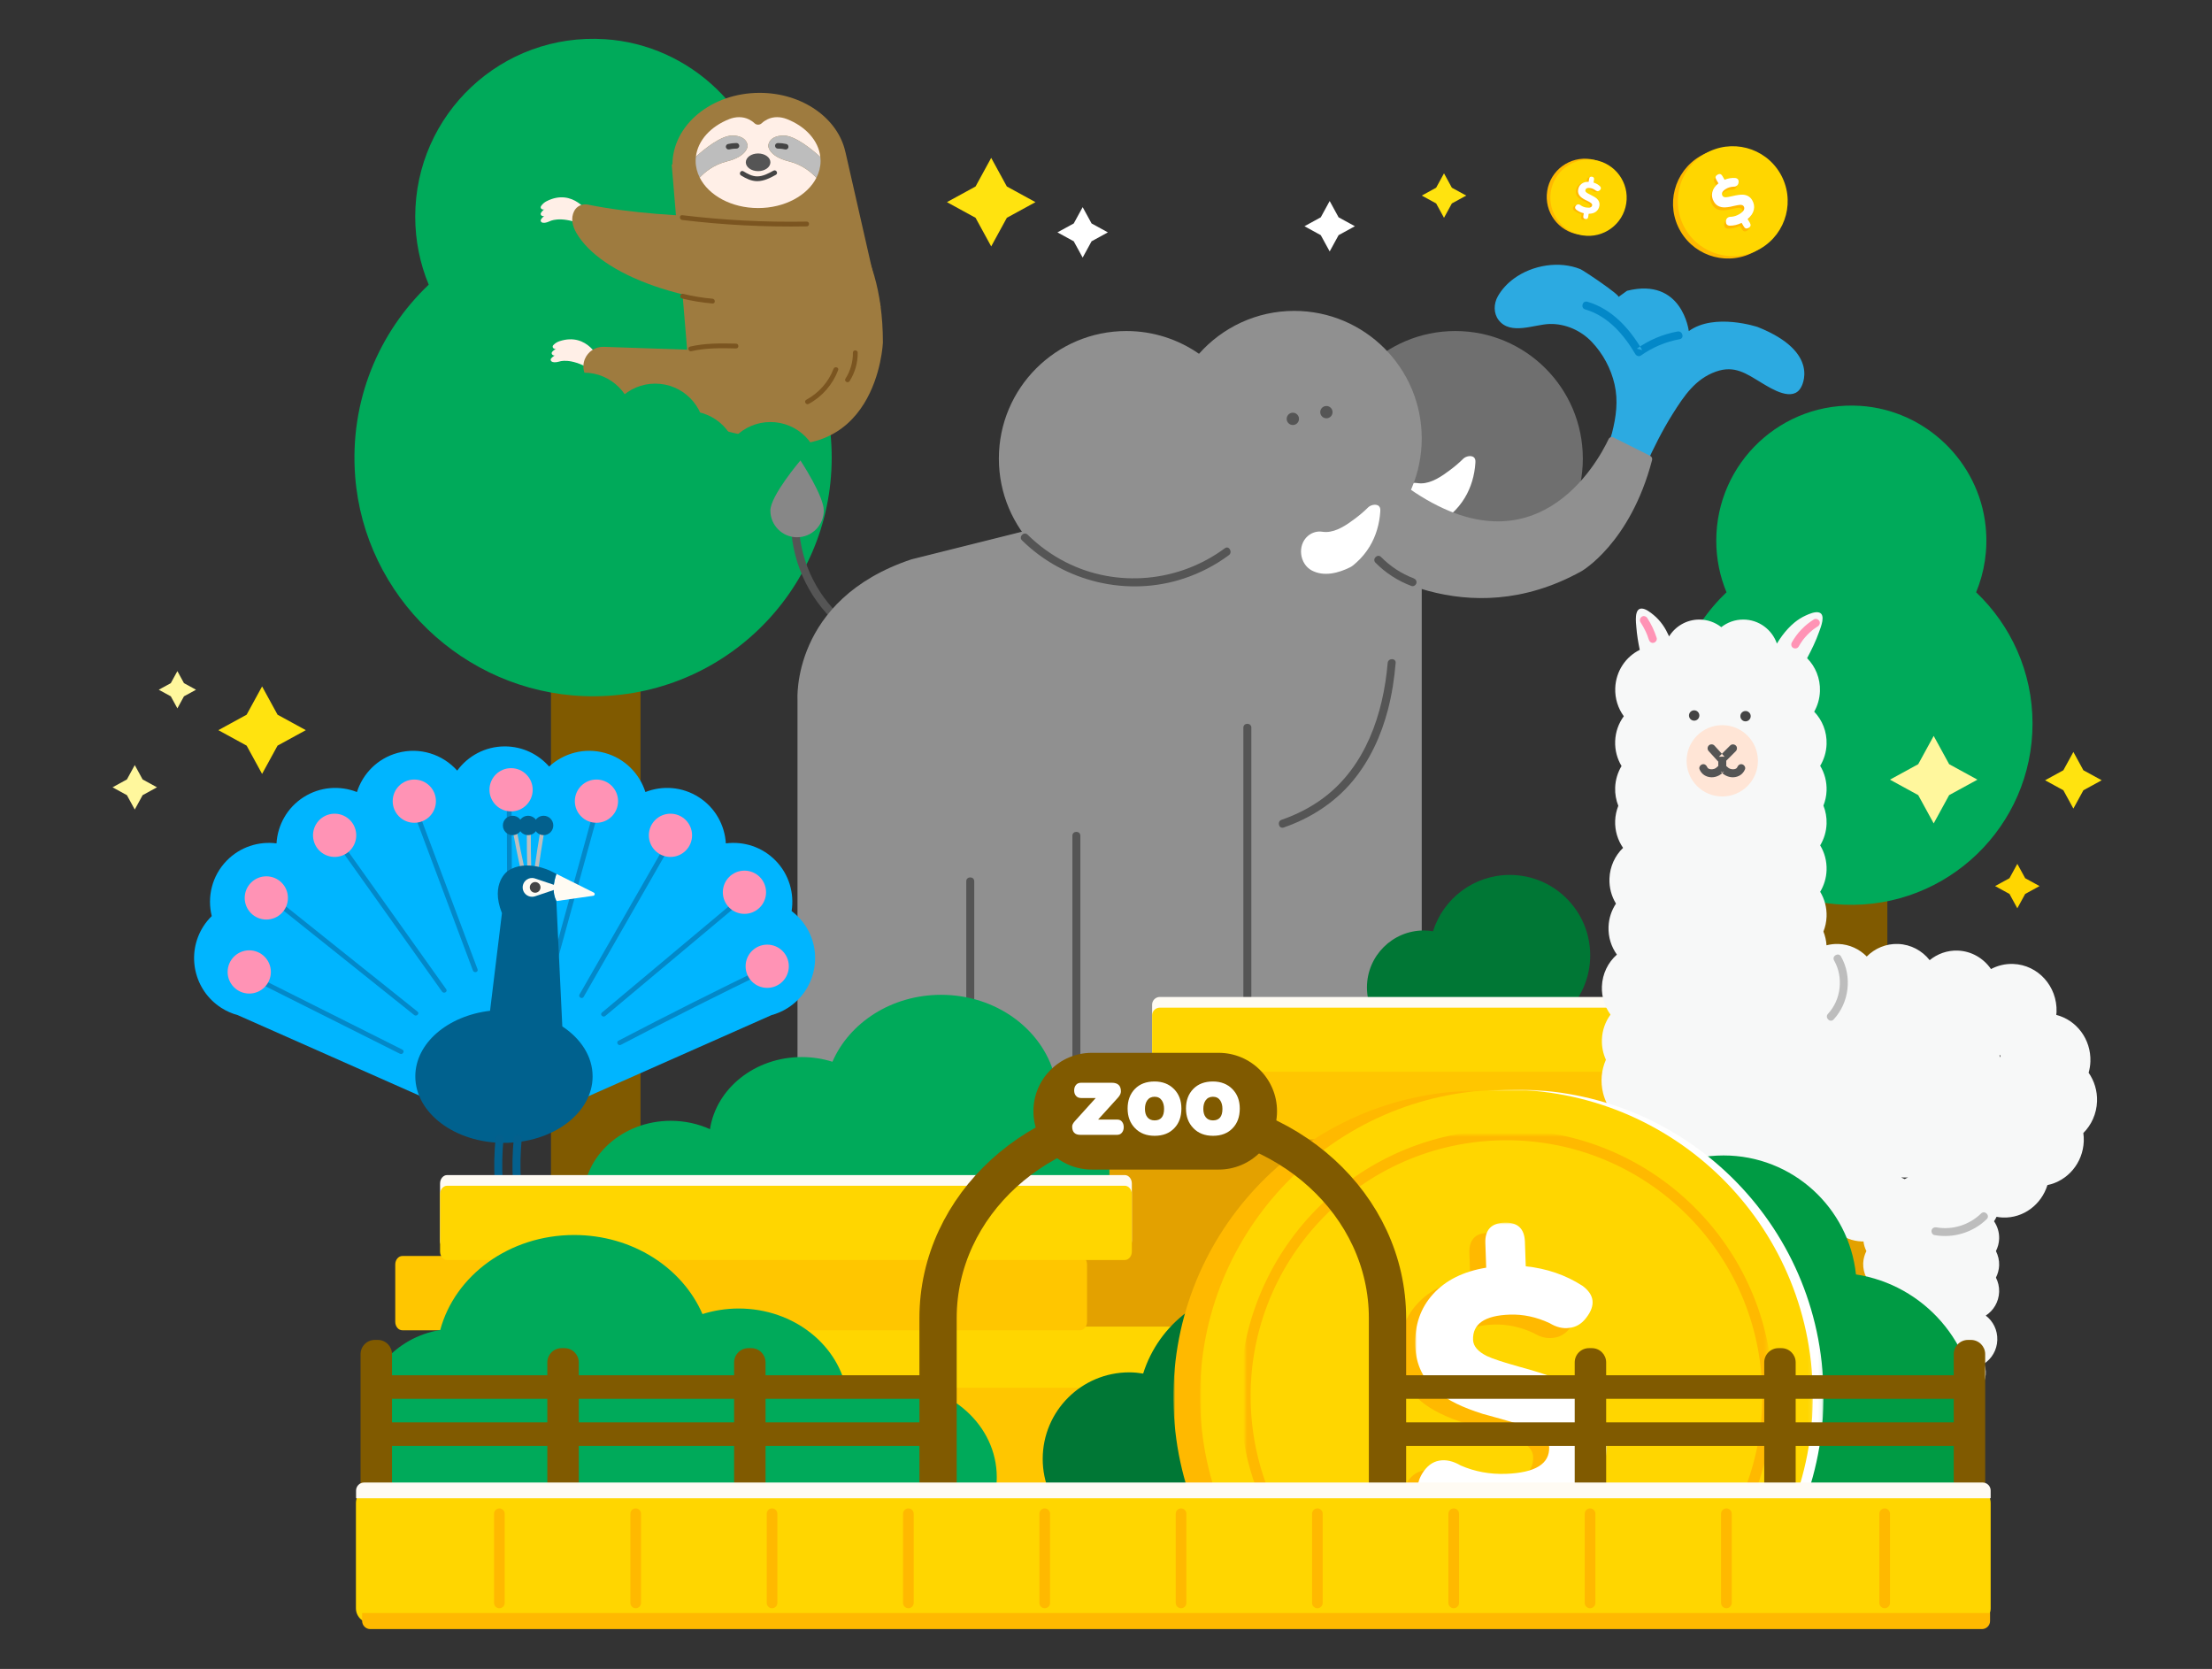 <?xml version="1.0" encoding="UTF-8"?>
<svg width="570px" height="430px" viewBox="0 0 570 430" version="1.1" xmlns="http://www.w3.org/2000/svg" xmlns:xlink="http://www.w3.org/1999/xlink">
    <rect x="0" y="0" width="570" height="430" fill="#333333" stroke="none"/>
    <title>季節活動570x430-年度回饋一般版</title>
    <defs>
        <polygon id="path-1" points="0 0 157.921 0 157.921 103.939 0 103.939"></polygon>
        <polygon id="path-3" points="0 0 157.921 0 157.921 103.698 0 103.698"></polygon>
        <polygon id="path-5" points="0 0 157.921 0 157.921 103.939 0 103.939"></polygon>
        <polygon id="path-7" points="-5.68434189e-14 0 134.592 0 134.592 92.274 -5.68434189e-14 92.274"></polygon>
        <polygon id="path-9" points="0 0 49.427 0 49.427 67.118 0 67.118"></polygon>
        <polygon id="path-11" points="0 0 49.427 0 49.427 69.677 0 69.677"></polygon>
    </defs>
    <g id="季節活動570x430-年度回饋一般版" stroke="none" stroke-width="1" fill="none" fill-rule="evenodd">
        <g id="Group-654" transform="translate(29, 10)">
            <g id="Group-595">
                <path d="M457.342,177.526 C457.342,172.138 454.247,167.77 450.43,167.77 L446.735,167.77 C442.917,167.77 439.822,172.138 439.822,177.526 L439.822,334.72 L457.342,334.72 L457.342,177.526 Z" id="Fill-1" fill="#805A00"></path>
                <path d="M480.22,142.596 C482.35,137.451 483.29,131.688 482.671,125.645 C480.961,108.937 467.186,95.682 450.427,94.572 C430.135,93.228 413.256,109.29 413.256,129.295 C413.256,134.007 414.198,138.497 415.895,142.596 C406.124,151.887 400.362,165.353 401.506,180.144 C403.32,203.576 422.744,222.194 446.229,223.09 C472.851,224.106 494.752,202.826 494.752,176.43 C494.752,163.11 489.166,151.103 480.22,142.596" id="Fill-3" fill="#00AA5A"></path>
                <path d="M136.052,99.446 C136.052,92.35 131.977,86.598 126.949,86.598 L122.084,86.598 C117.056,86.598 112.981,92.35 112.981,99.446 L112.981,306.448 L136.052,306.448 L136.052,99.446 Z" id="Fill-5" fill="#805A00"></path>
                <path d="M166.18,63.344 C168.985,56.569 170.223,48.98 169.408,41.022 C167.155,19.02 149.015,1.565 126.947,0.104 C100.225,-1.666 77.998,19.485 77.998,45.828 C77.998,52.033 79.238,57.947 81.473,63.344 C68.606,75.579 61.018,93.312 62.525,112.789 C64.914,143.646 90.492,168.163 121.419,169.344 C156.476,170.681 185.317,142.658 185.317,107.899 C185.317,90.359 177.961,74.546 166.18,63.344" id="Fill-7" fill="#00AA5A"></path>
                <path d="M125.564,82.878 C125.564,82.878 122.522,75.464 115.151,77.915 C114.544,78.117 113.995,78.468 113.563,78.94 C113.155,79.385 113.488,80.397 115.685,79.77 C115.685,79.77 118.397,78.729 123.388,81.59" id="Fill-9" fill="#FFEFE7"></path>
                <path d="M125.307,84.564 C125.307,84.564 122.265,77.15 114.894,79.601 C114.287,79.803 113.738,80.154 113.306,80.626 C112.898,81.071 113.231,82.083 115.428,81.456 C115.428,81.456 118.14,80.415 123.131,83.276" id="Fill-11" fill="#FFEFE7"></path>
                <path d="M125.05,86.251 C125.05,86.251 122.008,78.837 114.637,81.288 C114.03,81.49 113.481,81.841 113.049,82.313 C112.641,82.758 112.974,83.77 115.171,83.143 C115.171,83.143 117.883,82.102 122.874,84.963" id="Fill-13" fill="#FFEFE7"></path>
                <path d="M184.356,42.465 C184.356,42.465 198.51,50.84 198.51,78.224 C198.51,78.224 197.206,112.128 163.303,103 C163.303,103 152.18,94.588 149.572,88.068 C146.964,81.548 152.871,48.232 152.871,48.232 L170.941,47.846 L184.356,42.465 Z" id="Fill-15" fill="#9E7B3F"></path>
                <path d="M163.735,102.353 C163.735,102.353 140.916,97.858 124.074,88.946 C121.763,87.723 120.723,84.976 121.694,82.548 C122.488,80.563 124.441,79.288 126.578,79.36 L166.995,80.723" id="Fill-17" fill="#9E7B3F"></path>
                <path d="M134.187,98.735 C134.187,105.761 128.491,111.457 121.465,111.457 C114.438,111.457 108.742,105.761 108.742,98.735 C108.742,91.709 114.438,86.013 121.465,86.013 C128.491,86.013 134.187,91.709 134.187,98.735" id="Fill-19" fill="#00AA5A"></path>
                <path d="M152.564,101.562 C152.564,108.588 146.868,114.284 139.842,114.284 C132.815,114.284 127.119,108.588 127.119,101.562 C127.119,94.536 132.815,88.84 139.842,88.84 C146.868,88.84 152.564,94.536 152.564,101.562" id="Fill-21" fill="#00AA5A"></path>
                <path d="M161.045,108.63 C161.045,115.656 155.349,121.352 148.323,121.352 C141.296,121.352 135.6,115.656 135.6,108.63 C135.6,101.604 141.296,95.908 148.323,95.908 C155.349,95.908 161.045,101.604 161.045,108.63" id="Fill-23" fill="#00AA5A"></path>
                <path d="M182.249,111.457 C182.249,118.483 176.553,124.179 169.527,124.179 C162.5,124.179 156.804,118.483 156.804,111.457 C156.804,104.431 162.5,98.735 169.527,98.735 C176.553,98.735 182.249,104.431 182.249,111.457" id="Fill-25" fill="#00AA5A"></path>
                <path d="M122.879,45.185 C122.879,45.185 118.755,38.313 111.838,41.846 C111.267,42.137 110.778,42.566 110.421,43.098 C110.085,43.599 110.567,44.549 112.644,43.599 C112.644,43.599 115.168,42.162 120.534,44.239" id="Fill-27" fill="#FFEFE7"></path>
                <path d="M122.879,46.891 C122.879,46.891 118.755,40.019 111.838,43.552 C111.267,43.843 110.778,44.272 110.421,44.804 C110.085,45.305 110.567,46.255 112.644,45.305 C112.644,45.305 115.168,43.868 120.534,45.945" id="Fill-29" fill="#FFEFE7"></path>
                <path d="M122.879,48.597 C122.879,48.597 118.755,41.725 111.838,45.258 C111.267,45.549 110.778,45.978 110.421,46.51 C110.085,47.011 110.567,47.961 112.644,47.011 C112.644,47.011 115.168,45.574 120.534,47.651" id="Fill-31" fill="#FFEFE7"></path>
                <path d="M175.872,45.804 C175.872,45.804 144.659,47.222 122.466,42.714 C121.041,42.425 119.596,43.101 118.946,44.401 C118.023,46.247 118.514,48.282 119.556,50.063 C125.706,60.568 147.162,69.502 178.008,69.049 L175.872,45.804 Z" id="Fill-33" fill="#9E7B3F"></path>
                <path d="M170.971,50.656 C174.307,50.132 177.37,48.994 180.007,47.399 L177.797,55.317 L197.934,69.066 L188.856,29.157 L188.845,29.173 C186.964,20.505 177.798,13.92 166.749,13.92 C154.35,13.92 144.297,22.206 144.281,32.432 L144.082,32.296 L148.323,83.186 L165.286,90.254 L176.595,80.358 L177.007,58.15 L177.797,55.317 L170.971,50.656 Z" id="Fill-35" fill="#9E7B3F"></path>
                <path d="M174.285,31.576 C168.967,30.247 168.967,27.588 168.967,27.588 C168.967,27.588 168.967,24.929 172.956,24.929 C175.905,24.929 180.301,28.559 182.396,30.453 C181.934,26.193 178.561,22.559 173.779,20.68 C172.153,20.042 170.312,19.979 168.744,20.75 C168.222,21.006 167.716,21.335 167.278,21.755 C166.767,22.245 165.941,22.245 165.43,21.755 C164.992,21.335 164.486,21.006 163.964,20.75 C162.396,19.979 160.555,20.042 158.929,20.68 C154.182,22.545 150.827,26.139 150.326,30.359 C152.458,28.442 156.758,24.929 159.661,24.929 C163.649,24.929 163.649,27.588 163.649,27.588 C163.649,27.588 163.649,30.247 158.331,31.576 C154.842,32.448 152.505,34.46 151.305,35.744 C153.605,40.335 159.466,43.605 166.354,43.605 C173.21,43.605 179.049,40.366 181.371,35.809 C180.19,34.529 177.833,32.463 174.285,31.576" id="Fill-37" fill="#FFEFE7"></path>
                <path d="M169.524,31.817 C169.524,33.075 168.105,34.095 166.353,34.095 C164.602,34.095 163.184,33.075 163.184,31.817 C163.184,30.559 164.602,29.539 166.353,29.539 C168.105,29.539 169.524,30.559 169.524,31.817" id="Fill-39" fill="#555555"></path>
                <path d="M161.952,35.204 C163.223,35.983 164.612,36.681 166.138,36.675 C167.852,36.668 169.467,35.854 170.929,35.037 C171.622,34.649 171.001,33.582 170.306,33.971 C169.039,34.679 167.628,35.435 166.138,35.441 C164.833,35.446 163.658,34.802 162.575,34.138 C161.896,33.722 161.275,34.789 161.952,35.204" id="Fill-41" fill="#444444"></path>
                <path d="M182.395,30.452 C180.301,28.558 175.904,24.928 172.955,24.928 C168.966,24.928 168.966,27.587 168.966,27.587 C168.966,27.587 168.966,30.246 174.284,31.575 C177.832,32.462 180.19,34.528 181.371,35.808 C182.061,34.455 182.454,32.99 182.454,31.453 C182.454,31.116 182.431,30.783 182.395,30.452" id="Fill-43" fill="#BDBDBD"></path>
                <path d="M158.331,31.576 C163.649,30.247 163.649,27.588 163.649,27.588 C163.649,27.588 163.649,24.929 159.66,24.929 C156.758,24.929 152.457,28.442 150.326,30.359 C150.283,30.72 150.253,31.084 150.253,31.454 C150.253,32.967 150.636,34.409 151.305,35.744 C152.505,34.46 154.842,32.448 158.331,31.576" id="Fill-45" fill="#BDBDBD"></path>
                <path d="M171.437,28.292 C171.843,28.293 172.248,28.32 172.65,28.374 L172.459,28.348 C172.731,28.386 173.001,28.435 173.27,28.495 C173.457,28.538 173.656,28.522 173.824,28.423 C173.974,28.335 174.116,28.164 174.155,27.993 C174.239,27.626 174.045,27.196 173.652,27.107 C172.927,26.942 172.181,26.854 171.437,26.852 C171.06,26.851 170.699,27.184 170.717,27.572 C170.734,27.963 171.033,28.291 171.437,28.292" id="Fill-47" fill="#444444"></path>
                <path d="M160.782,26.851 C160.038,26.853 159.292,26.942 158.567,27.106 C158.199,27.189 157.948,27.633 158.064,27.992 C158.188,28.377 158.555,28.584 158.949,28.495 C159.218,28.434 159.488,28.385 159.76,28.348 C159.696,28.356 159.633,28.365 159.569,28.373 C159.971,28.32 160.376,28.292 160.782,28.291 C161.159,28.29 161.52,27.961 161.502,27.571 C161.485,27.182 161.186,26.85 160.782,26.851" id="Fill-49" fill="#444444"></path>
                <path d="M146.797,46.677 C157.441,47.968 168.159,48.52 178.879,48.328 C179.673,48.314 179.675,47.079 178.879,47.093 C168.159,47.285 157.441,46.734 146.797,45.442 C146.01,45.347 146.017,46.582 146.797,46.677" id="Fill-51" fill="#7B5520"></path>
                <path d="M149.148,80.488 C152.925,79.604 156.817,79.684 160.67,79.771 C161.464,79.789 161.464,78.554 160.67,78.537 C156.705,78.447 152.706,78.388 148.82,79.298 C148.047,79.479 148.374,80.669 149.148,80.488" id="Fill-53" fill="#7B5520"></path>
                <path d="M146.724,66.904 C149.311,67.539 151.944,67.967 154.598,68.195 C155.389,68.263 155.385,67.028 154.598,66.96 C152.053,66.742 149.533,66.322 147.052,65.714 C146.281,65.524 145.952,66.715 146.724,66.904" id="Fill-55" fill="#7B5520"></path>
                <path d="M190.781,80.866 C190.811,83.244 190.143,85.564 188.862,87.567 C188.433,88.238 189.501,88.858 189.928,88.19 C191.32,86.013 192.048,83.449 192.016,80.866 C192.006,80.072 190.771,80.07 190.781,80.866" id="Fill-57" fill="#7B5520"></path>
                <path d="M185.788,85.035 C184.499,88.431 181.96,91.279 178.768,92.999 C178.068,93.376 178.691,94.442 179.391,94.065 C182.878,92.186 185.575,89.06 186.978,85.363 C187.261,84.62 186.068,84.298 185.788,85.035" id="Fill-59" fill="#7B5520"></path>
                <path d="M174.825,125.574 C175.242,135.758 180.109,145.531 188.073,151.915 C189.096,152.735 190.561,151.288 189.528,150.46 C181.981,144.41 177.279,135.251 176.883,125.574 C176.829,124.255 174.771,124.248 174.825,125.574" id="Fill-61" fill="#555555"></path>
                <path d="M378.873,108.151 C378.873,126.301 364.16,141.014 346.01,141.014 C327.86,141.014 313.146,126.301 313.146,108.151 C313.146,90.001 327.86,75.288 346.01,75.288 C364.16,75.288 378.873,90.001 378.873,108.151" id="Fill-63" fill="#6F6F6F"></path>
                <path d="M335.727,114.416 C334.564,114.373 333.405,114.795 332.51,115.569 C329.75,117.955 330.383,122.77 333.528,124.441 C336.685,126.117 340.448,125.107 343.447,123.607 C344.051,123.305 344.608,122.77 345.103,122.325 C346.415,121.147 347.545,119.765 348.457,118.257 C350.089,115.558 350.98,112.431 351.184,109.291 C351.206,108.953 351.219,108.603 351.099,108.285 C350.645,107.076 348.782,107.469 348.076,108.174 C347.003,109.248 345.82,110.23 344.608,111.141 C342.551,112.685 339.943,114.485 337.274,114.535 C336.927,114.542 336.579,114.519 336.236,114.465 C336.067,114.438 335.897,114.422 335.727,114.416" id="Fill-65" fill="#FFFFFF"></path>
                <path d="M423.94,74.256 C423.94,74.256 412.817,70.509 406.18,75.303 C406.18,75.303 404.519,61.353 390.262,64.919 C390.262,64.919 388.053,66.515 388.05,66.517 C388.63,66.098 379.009,59.656 378.267,59.353 C372.866,57.15 365.908,58.233 361.065,61.804 C359.406,63.027 357.997,64.542 356.983,66.317 C355.875,68.256 355.827,70.741 357.202,72.5 C360.284,76.438 366.368,73.563 370.351,73.47 C374.389,73.375 378.375,75.146 381.149,78.056 C384.048,81.097 386.113,84.931 387.048,89.028 C388.022,93.294 387.452,97.402 386.387,101.58 C386.327,101.811 384.985,106.19 384.421,105.938 C384.421,105.939 391.312,109.02 395.007,110.058 C397.082,105.447 399.346,100.909 402.038,96.627 C404.923,92.041 407.844,87.637 413.142,85.75 C418.058,84 421.065,86.322 425.031,88.692 C427.553,90.199 433.058,93.702 435.127,89.741 C435.127,89.741 440.473,80.83 423.94,74.256" id="Fill-67" fill="#2CAAE1"></path>
                <path d="M304.498,70.099 C294.73,70.099 285.984,74.385 279.964,81.15 C274.653,77.463 268.213,75.288 261.257,75.288 C243.107,75.288 228.393,90.001 228.393,108.151 C228.393,126.301 243.107,141.015 261.257,141.015 C271.024,141.015 279.771,136.729 285.79,129.964 C291.102,133.651 297.542,135.826 304.498,135.826 C322.648,135.826 337.361,121.112 337.361,102.962 C337.361,84.812 322.648,70.099 304.498,70.099" id="Fill-69" fill="#909090"></path>
                <path d="M337.361,135.826 L337.361,281.284 L176.504,282.803 L176.504,170.419 C176.504,170.419 174.774,144.474 205.908,134.096 L254.338,121.989 L337.361,121.989 L337.361,135.826 Z" id="Fill-71" fill="#909090"></path>
                <path d="M318.538,130.921 C318.219,131.327 318.28,131.91 318.687,132.229 C323.216,135.775 348.625,153.779 378.551,137.154 C378.551,137.154 391.11,129.978 396.718,108.531 C396.83,108.101 396.624,107.638 396.226,107.439 L386.768,102.71 C386.299,102.475 385.73,102.664 385.507,103.139 C382.839,108.813 366.294,139.7 332.442,114.677 C332.035,114.377 331.458,114.442 331.146,114.84 L318.538,130.921 Z" id="Fill-73" fill="#909090"></path>
                <path d="M311.221,126.949 C310.058,126.906 308.899,127.328 308.004,128.102 C305.244,130.488 305.877,135.303 309.022,136.974 C312.179,138.65 315.942,137.64 318.941,136.14 C319.545,135.838 320.102,135.303 320.597,134.858 C321.909,133.68 323.039,132.298 323.951,130.79 C325.583,128.091 326.474,124.964 326.678,121.824 C326.7,121.486 326.713,121.136 326.593,120.818 C326.139,119.609 324.276,120.002 323.57,120.707 C322.497,121.781 321.314,122.763 320.102,123.674 C318.045,125.218 315.437,127.018 312.768,127.068 C312.421,127.075 312.073,127.052 311.73,126.998 C311.561,126.971 311.391,126.955 311.221,126.949" id="Fill-75" fill="#FFFFFF"></path>
                <path d="M305.732,97.917 C305.732,98.793 305.022,99.503 304.146,99.503 C303.27,99.503 302.56,98.793 302.56,97.917 C302.56,97.041 303.27,96.331 304.146,96.331 C305.022,96.331 305.732,97.041 305.732,97.917" id="Fill-77" fill="#555555"></path>
                <path d="M314.38,96.187 C314.38,97.063 313.67,97.773 312.794,97.773 C311.918,97.773 311.208,97.063 311.208,96.187 C311.208,95.311 311.918,94.601 312.794,94.601 C313.67,94.601 314.38,95.311 314.38,96.187" id="Fill-79" fill="#555555"></path>
                <path d="M234.353,129.218 C245.271,139.972 261.593,143.877 276.156,139.013 C280.281,137.635 284.166,135.623 287.66,133.035 C288.712,132.255 287.687,130.469 286.621,131.258 C274.78,140.028 258.767,141.542 245.601,134.829 C241.987,132.986 238.697,130.609 235.808,127.763 C234.864,126.833 233.408,128.287 234.353,129.218" id="Fill-81" fill="#555555"></path>
                <path d="M325.433,134.967 C328.051,137.632 331.224,139.665 334.717,140.978 C335.237,141.173 335.845,140.76 335.983,140.259 C336.141,139.682 335.786,139.19 335.264,138.994 C332.109,137.808 329.248,135.914 326.888,133.512 C325.958,132.566 324.504,134.021 325.433,134.967" id="Fill-83" fill="#555555"></path>
                <path d="M328.583,160.813 C327.463,173.91 322.907,187.478 311.991,195.617 C308.729,198.049 305.082,199.892 301.241,201.216 C299.997,201.645 300.531,203.633 301.788,203.2 C308.659,200.832 314.873,196.863 319.545,191.254 C323.973,185.937 326.901,179.551 328.642,172.884 C329.674,168.931 330.293,164.88 330.641,160.813 C330.753,159.494 328.695,159.501 328.583,160.813" id="Fill-85" fill="#555555"></path>
                <path d="M291.397,177.479 L291.397,206.622 L291.397,246.235 L291.397,259.254 C291.397,260.578 293.455,260.58 293.455,259.254 L293.455,230.111 L293.455,190.498 L293.455,177.479 C293.455,176.155 291.397,176.153 291.397,177.479" id="Fill-87" fill="#555555"></path>
                <path d="M247.337,205.319 L247.337,228.921 L247.337,260.964 L247.337,271.408 C247.337,272.732 249.395,272.734 249.395,271.408 L249.395,247.806 L249.395,215.763 L249.395,205.319 C249.395,203.995 247.337,203.993 247.337,205.319" id="Fill-89" fill="#555555"></path>
                <path d="M379.483,69.722 C385.308,71.401 389.439,76.187 392.41,81.244 C392.673,81.692 393.362,81.937 393.817,81.613 C396.83,79.478 400.193,78.06 403.825,77.393 C405.125,77.155 404.574,75.171 403.278,75.409 C399.493,76.103 395.918,77.611 392.779,79.837 C393.248,79.96 393.717,80.083 394.187,80.206 C390.941,74.681 386.375,69.567 380.03,67.738 C378.755,67.37 378.211,69.355 379.483,69.722" id="Fill-91" fill="#0388C8"></path>
                <path d="M183.279,121.537 C183.279,125.339 180.197,128.421 176.395,128.421 C172.594,128.421 169.512,125.339 169.512,121.537 C169.512,117.735 177.256,108.63 177.256,108.63 C177.256,108.63 183.279,117.735 183.279,121.537" id="Fill-93" fill="#878787"></path>
                <path d="M219.99,217.051 L219.99,241.13 L219.99,273.871 L219.99,284.659 C219.99,285.983 222.048,285.985 222.048,284.659 L222.048,260.58 L222.048,227.839 L222.048,217.051 C222.048,215.727 219.99,215.725 219.99,217.051" id="Fill-95" fill="#555555"></path>
                <path d="M380.775,236.149 C380.775,224.701 371.494,215.42 360.046,215.42 C350.764,215.42 342.909,221.522 340.268,229.933 C339.501,229.809 338.719,229.727 337.917,229.727 C329.813,229.727 323.244,236.297 323.244,244.4 C323.244,246.38 323.641,248.266 324.352,249.989 L375.446,249.989 C378.748,246.318 380.775,241.476 380.775,236.149" id="Fill-97" fill="#007735"></path>
                <path d="M121.302,299.118 C121.302,287.879 131.398,278.769 143.851,278.769 C147.483,278.769 150.913,279.549 153.953,280.927 C155.554,270.43 165.528,262.343 177.6,262.343 C180.37,262.343 183.029,262.774 185.504,263.557 C189.882,253.461 200.763,246.308 213.502,246.308 C227.66,246.308 239.524,255.141 242.716,267.032 C252.456,268.581 259.908,276.993 259.908,287.169 C259.908,298.443 250.768,307.583 239.493,307.583 C234.179,307.583 229.357,305.537 225.726,302.211 L121.561,302.211 C121.391,301.202 121.302,300.17 121.302,299.118" id="Fill-99" fill="#00AA5A"></path>
                <path d="M178.642,228.653 C177.64,227.088 176.389,225.784 174.988,224.726 C175.703,220.164 174.358,215.335 170.894,211.766 C167.425,208.192 162.629,206.704 158.042,207.289 C157.754,202.6 155.321,198.106 151.058,195.385 C146.792,192.661 141.688,192.347 137.311,194.064 C135.803,189.323 132.013,185.411 126.859,183.991 C121.601,182.543 116.238,184.052 112.504,187.496 C109.716,184.32 105.637,182.305 101.079,182.305 C96.039,182.305 91.584,184.767 88.816,188.543 C85.087,184.367 79.195,182.403 73.432,183.991 C68.278,185.411 64.487,189.323 62.979,194.064 C58.603,192.347 53.499,192.661 49.232,195.385 C44.969,198.106 42.537,202.6 42.249,207.289 C37.661,206.704 32.866,208.192 29.397,211.766 C25.602,215.675 24.345,221.096 25.563,226.022 C24.77,226.804 24.043,227.675 23.417,228.653 C18.887,235.728 20.949,245.136 28.024,249.667 C29.369,250.528 30.798,251.147 32.261,251.543 L97.967,280.642 C99.092,281.141 100.16,281.044 101.03,280.601 C101.899,281.044 102.967,281.141 104.093,280.642 L169.798,251.543 C171.261,251.147 172.69,250.528 174.035,249.667 C181.11,245.136 183.172,235.728 178.642,228.653" id="Fill-101" fill="#00B5FF"></path>
                <path d="M123.638,200.133 L111.084,245.706 C110.873,246.473 112.063,246.8 112.275,246.034 L124.828,200.461 C125.04,199.694 123.849,199.367 123.638,200.133" id="Fill-103" fill="#0388C8"></path>
                <path d="M101.587,196.81 C101.642,211.135 101.697,225.461 101.751,239.786 C101.754,240.581 102.99,240.582 102.987,239.786 C102.931,225.461 102.876,211.135 102.823,196.81 C102.819,196.016 101.585,196.014 101.587,196.81" id="Fill-105" fill="#0388C8"></path>
                <path d="M103.127,204.053 C103.783,207.542 104.492,211.021 105.253,214.489 C105.375,215.044 106.336,214.934 106.264,214.352 C106.251,214.244 106.237,214.135 106.224,214.027 C106.144,213.378 105.114,213.37 105.195,214.027 L105.235,214.352 C105.572,214.307 105.909,214.261 106.245,214.216 C105.484,210.748 104.775,207.269 104.119,203.78 C103.997,203.13 103.005,203.405 103.127,204.053" id="Fill-107" fill="#BDBDBD"></path>
                <path d="M106.751,203.81 C106.739,207.36 106.781,210.911 106.877,214.46 C106.895,215.127 107.862,215.117 107.906,214.46 C107.913,214.351 107.921,214.242 107.928,214.133 C107.972,213.472 106.943,213.474 106.899,214.133 C106.892,214.242 106.885,214.351 106.877,214.46 L107.906,214.46 C107.81,210.911 107.768,207.36 107.78,203.81 C107.782,203.148 106.753,203.147 106.751,203.81" id="Fill-109" fill="#BDBDBD"></path>
                <path d="M110.289,203.735 C109.694,207.235 109.151,210.744 108.663,214.261 C108.575,214.895 109.498,215.197 109.655,214.534 L109.73,214.215 C109.882,213.571 108.89,213.296 108.738,213.941 C108.713,214.048 108.688,214.154 108.663,214.261 C108.993,214.352 109.324,214.443 109.655,214.534 C110.143,211.018 110.686,207.509 111.281,204.008 C111.391,203.361 110.4,203.083 110.289,203.735" id="Fill-111" fill="#BDBDBD"></path>
                <path d="M105.581,202.672 C105.581,204.052 104.463,205.17 103.083,205.17 C101.703,205.17 100.585,204.052 100.585,202.672 C100.585,201.292 101.703,200.174 103.083,200.174 C104.463,200.174 105.581,201.292 105.581,202.672" id="Fill-113" fill="#03608D"></path>
                <path d="M109.578,202.672 C109.578,204.052 108.46,205.17 107.08,205.17 C105.7,205.17 104.582,204.052 104.582,202.672 C104.582,201.292 105.7,200.174 107.08,200.174 C108.46,200.174 109.578,201.292 109.578,202.672" id="Fill-115" fill="#03608D"></path>
                <path d="M113.575,202.672 C113.575,204.052 112.457,205.17 111.077,205.17 C109.697,205.17 108.579,204.052 108.579,202.672 C108.579,201.292 109.697,200.174 111.077,200.174 C112.457,200.174 113.575,201.292 113.575,202.672" id="Fill-117" fill="#03608D"></path>
                <path d="M114.374,222.152 L123.866,220.796 C124.294,220.735 124.387,220.158 124.001,219.965 L114.382,215.156 C113.602,217.43 113.263,219.99 114.374,222.152" id="Fill-119" fill="#FFFBF3"></path>
                <path d="M115.899,254.446 L114.361,222.154 L114.375,222.152 C113.264,219.99 113.603,217.43 114.382,215.156 L112.804,214.366 C112.804,214.366 106.574,211.251 101.901,214.366 C101.901,214.366 97.229,217.481 100.344,225.269 L97.279,250.421 C86.37,251.713 78.02,258.777 78.02,267.322 C78.02,276.784 88.247,284.455 100.863,284.455 C113.479,284.455 123.706,276.784 123.706,267.322 C123.706,262.184 120.676,257.586 115.899,254.446" id="Fill-121" fill="#00618E"></path>
                <path d="M114.468,219.045 C114.865,218.912 114.865,218.35 114.468,218.217 L109.007,216.382 C108.736,216.272 108.439,216.21 108.129,216.207 C106.732,216.192 105.602,217.379 105.685,218.773 C105.761,220.043 106.814,221.048 108.102,221.048 C108.379,221.048 108.644,221.002 108.892,220.916 L108.891,220.919 L114.468,219.045 Z" id="Fill-123" fill="#FFFBF3"></path>
                <path d="M98.688,283.443 C98.344,287.054 98.273,290.684 98.477,294.305 C98.551,295.622 100.609,295.63 100.534,294.305 C100.331,290.684 100.401,287.054 100.746,283.443 C100.798,282.889 100.235,282.414 99.717,282.414 C99.116,282.414 98.741,282.888 98.688,283.443" id="Fill-125" fill="#03608D"></path>
                <path d="M103.383,283.443 C103.039,287.054 102.968,290.684 103.172,294.305 C103.246,295.622 105.304,295.63 105.229,294.305 C105.026,290.684 105.096,287.054 105.441,283.443 C105.493,282.889 104.93,282.414 104.412,282.414 C103.811,282.414 103.436,282.888 103.383,283.443" id="Fill-127" fill="#03608D"></path>
                <path d="M38.825,243.82 C50.571,249.71 62.318,255.601 74.064,261.491 C74.772,261.846 75.397,260.781 74.686,260.425 C62.941,254.535 51.194,248.644 39.447,242.754 C38.739,242.399 38.114,243.463 38.825,243.82" id="Fill-129" fill="#0388C8"></path>
                <path d="M42.735,223.549 L77.72,251.511 C78.335,252.002 79.214,251.134 78.593,250.638 C66.931,241.317 55.27,231.997 43.608,222.676 C42.993,222.185 42.114,223.053 42.735,223.549" id="Fill-131" fill="#0388C8"></path>
                <path d="M58.773,208.757 C67.487,221 76.2,233.244 84.914,245.487 C85.371,246.129 86.442,245.513 85.98,244.864 C77.266,232.621 68.553,220.377 59.839,208.134 C59.382,207.492 58.311,208.108 58.773,208.757" id="Fill-133" fill="#0388C8"></path>
                <path d="M143.844,205.2 C136.008,218.87 128.172,232.54 120.337,246.211 C119.941,246.901 121.007,247.524 121.403,246.834 L144.91,205.823 C145.306,205.133 144.239,204.51 143.844,205.2" id="Fill-135" fill="#0388C8"></path>
                <path d="M161.541,221.21 C149.729,231.102 137.917,240.994 126.105,250.886 C125.495,251.397 126.373,252.266 126.978,251.759 C138.79,241.867 150.602,231.975 162.414,222.083 C163.024,221.572 162.146,220.703 161.541,221.21" id="Fill-137" fill="#0388C8"></path>
                <path d="M169,238.714 C156.022,244.983 143.144,251.455 130.369,258.128 C129.665,258.495 130.288,259.561 130.992,259.194 C143.767,252.521 156.645,246.049 169.623,239.78 C170.338,239.435 169.713,238.37 169,238.714" id="Fill-139" fill="#0388C8"></path>
                <path d="M77.778,199.809 C82.808,213.223 87.837,226.636 92.867,240.05 C93.144,240.787 94.337,240.468 94.058,239.722 C89.028,226.308 83.998,212.894 78.968,199.481 C78.692,198.744 77.498,199.063 77.778,199.809" id="Fill-141" fill="#0388C8"></path>
                <path d="M108.267,193.481 C108.267,196.557 105.773,199.051 102.697,199.051 C99.621,199.051 97.128,196.557 97.128,193.481 C97.128,190.405 99.621,187.911 102.697,187.911 C105.773,187.911 108.267,190.405 108.267,193.481" id="Fill-143" fill="#FF93B5"></path>
                <path d="M149.336,205.215 C149.336,208.291 146.842,210.785 143.766,210.785 C140.69,210.785 138.197,208.291 138.197,205.215 C138.197,202.139 140.69,199.645 143.766,199.645 C146.842,199.645 149.336,202.139 149.336,205.215" id="Fill-145" fill="#FF93B5"></path>
                <path d="M130.268,196.414 C130.268,199.49 127.774,201.984 124.698,201.984 C121.622,201.984 119.129,199.49 119.129,196.414 C119.129,193.338 121.622,190.844 124.698,190.844 C127.774,190.844 130.268,193.338 130.268,196.414" id="Fill-147" fill="#FF93B5"></path>
                <path d="M168.403,219.882 C168.403,222.958 165.909,225.452 162.833,225.452 C159.757,225.452 157.264,222.958 157.264,219.882 C157.264,216.806 159.757,214.312 162.833,214.312 C165.909,214.312 168.403,216.806 168.403,219.882" id="Fill-149" fill="#FF93B5"></path>
                <path d="M174.27,238.95 C174.27,242.026 171.776,244.52 168.7,244.52 C165.624,244.52 163.131,242.026 163.131,238.95 C163.131,235.874 165.624,233.38 168.7,233.38 C171.776,233.38 174.27,235.874 174.27,238.95" id="Fill-151" fill="#FF93B5"></path>
                <path d="M45.197,221.349 C45.197,224.425 42.703,226.919 39.627,226.919 C36.551,226.919 34.058,224.425 34.058,221.349 C34.058,218.273 36.551,215.779 39.627,215.779 C42.703,215.779 45.197,218.273 45.197,221.349" id="Fill-153" fill="#FF93B5"></path>
                <path d="M62.623,203.828 C63.389,206.807 61.595,209.843 58.616,210.609 C55.637,211.375 52.601,209.581 51.835,206.602 C51.069,203.623 52.863,200.587 55.842,199.821 C58.821,199.055 61.857,200.849 62.623,203.828" id="Fill-155" fill="#FF93B5"></path>
                <path d="M83.332,196.414 C83.332,199.49 80.838,201.984 77.762,201.984 C74.686,201.984 72.193,199.49 72.193,196.414 C72.193,193.338 74.686,190.844 77.762,190.844 C80.838,190.844 83.332,193.338 83.332,196.414" id="Fill-157" fill="#FF93B5"></path>
                <path d="M40.797,240.416 C40.797,243.492 38.303,245.986 35.227,245.986 C32.151,245.986 29.658,243.492 29.658,240.416 C29.658,237.34 32.151,234.846 35.227,234.846 C38.303,234.846 40.797,237.34 40.797,240.416" id="Fill-159" fill="#FF93B5"></path>
                <path d="M110.282,218.628 C110.282,219.39 109.664,220.008 108.902,220.008 C108.14,220.008 107.523,219.39 107.523,218.628 C107.523,217.866 108.14,217.248 108.902,217.248 C109.664,217.248 110.282,217.866 110.282,218.628" id="Fill-161" fill="#444444"></path>
                <path d="M435.771,299.815 L426.988,299.815 L420.961,299.815 L259.927,299.815 L255.242,299.815 L245.116,299.815 C244.017,299.815 243.125,300.706 243.125,301.806 L243.125,315.274 C243.125,316.374 244.017,317.265 245.116,317.265 L255.242,317.265 L259.927,317.265 L420.961,317.265 L426.988,317.265 L435.771,317.265 C436.871,317.265 437.762,316.374 437.762,315.274 L437.762,301.806 C437.762,300.706 436.871,299.815 435.771,299.815" id="Fill-163" fill="#E3A100"></path>
                <line x1="254.535" y1="303.171" x2="254.535" y2="314.581" id="Fill-165" fill="#E3A100"></line>
                <line x1="271.985" y1="303.171" x2="271.985" y2="314.581" id="Fill-167" fill="#E3A100"></line>
                <line x1="289.435" y1="303.171" x2="289.435" y2="314.581" id="Fill-169" fill="#E3A100"></line>
                <line x1="306.885" y1="303.171" x2="306.885" y2="314.581" id="Fill-171" fill="#E3A100"></line>
                <line x1="324.335" y1="303.171" x2="324.335" y2="314.581" id="Fill-173" fill="#E3A100"></line>
                <line x1="341.786" y1="303.171" x2="341.786" y2="314.581" id="Fill-175" fill="#E3A100"></line>
                <line x1="359.236" y1="303.171" x2="359.236" y2="314.581" id="Fill-177" fill="#E3A100"></line>
                <line x1="376.686" y1="303.171" x2="376.686" y2="314.581" id="Fill-179" fill="#E3A100"></line>
                <line x1="394.136" y1="303.171" x2="394.136" y2="314.581" id="Fill-181" fill="#E3A100"></line>
                <line x1="411.586" y1="303.171" x2="411.586" y2="314.581" id="Fill-183" fill="#E3A100"></line>
                <line x1="429.036" y1="303.171" x2="429.036" y2="314.581" id="Fill-185" fill="#E3A100"></line>
                <path d="M449.525,282.966 L440.742,282.966 L434.715,282.966 L273.681,282.966 L268.996,282.966 L258.87,282.966 C257.771,282.966 256.879,283.857 256.879,284.957 L256.879,298.425 C256.879,299.525 257.771,300.416 258.87,300.416 L268.996,300.416 L273.681,300.416 L434.715,300.416 L440.742,300.416 L449.525,300.416 C450.625,300.416 451.516,299.525 451.516,298.425 L451.516,284.957 C451.516,283.857 450.625,282.966 449.525,282.966" id="Fill-187" fill="#E3A100"></path>
                <line x1="268.289" y1="286.322" x2="268.289" y2="297.732" id="Fill-189" fill="#E3A100"></line>
                <line x1="285.739" y1="286.322" x2="285.739" y2="297.732" id="Fill-191" fill="#E3A100"></line>
                <line x1="303.189" y1="286.322" x2="303.189" y2="297.732" id="Fill-193" fill="#E3A100"></line>
                <line x1="320.639" y1="286.322" x2="320.639" y2="297.732" id="Fill-195" fill="#E3A100"></line>
                <line x1="338.089" y1="286.322" x2="338.089" y2="297.732" id="Fill-197" fill="#E3A100"></line>
                <line x1="355.54" y1="286.322" x2="355.54" y2="297.732" id="Fill-199" fill="#E3A100"></line>
                <line x1="372.99" y1="286.322" x2="372.99" y2="297.732" id="Fill-201" fill="#E3A100"></line>
                <line x1="390.44" y1="286.322" x2="390.44" y2="297.732" id="Fill-203" fill="#E3A100"></line>
                <line x1="407.89" y1="286.322" x2="407.89" y2="297.732" id="Fill-205" fill="#E3A100"></line>
                <line x1="425.34" y1="286.322" x2="425.34" y2="297.732" id="Fill-207" fill="#E3A100"></line>
                <line x1="442.791" y1="286.322" x2="442.791" y2="297.732" id="Fill-209" fill="#E3A100"></line>
                <path d="M441.272,263.367 L432.489,263.367 L426.462,263.367 L265.428,263.367 L260.743,263.367 L250.617,263.367 C249.518,263.367 248.626,264.258 248.626,265.358 L248.626,278.826 C248.626,279.926 249.518,280.817 250.617,280.817 L260.743,280.817 L265.428,280.817 L426.462,280.817 L432.489,280.817 L441.272,280.817 C442.372,280.817 443.263,279.926 443.263,278.826 L443.263,265.358 C443.263,264.258 442.372,263.367 441.272,263.367" id="Fill-211" fill="#FFFBF3"></path>
                <line x1="260.036" y1="266.723" x2="260.036" y2="278.133" id="Fill-213" fill="#FFFBF3"></line>
                <line x1="277.486" y1="266.723" x2="277.486" y2="278.133" id="Fill-215" fill="#FFFBF3"></line>
                <line x1="294.937" y1="266.723" x2="294.937" y2="278.133" id="Fill-217" fill="#FFFBF3"></line>
                <line x1="312.387" y1="266.723" x2="312.387" y2="278.133" id="Fill-219" fill="#FFFBF3"></line>
                <line x1="329.837" y1="266.723" x2="329.837" y2="278.133" id="Fill-221" fill="#FFFBF3"></line>
                <line x1="347.287" y1="266.723" x2="347.287" y2="278.133" id="Fill-223" fill="#FFFBF3"></line>
                <line x1="364.737" y1="266.723" x2="364.737" y2="278.133" id="Fill-225" fill="#FFFBF3"></line>
                <line x1="382.188" y1="266.723" x2="382.188" y2="278.133" id="Fill-227" fill="#FFFBF3"></line>
                <line x1="399.638" y1="266.723" x2="399.638" y2="278.133" id="Fill-229" fill="#FFFBF3"></line>
                <line x1="417.088" y1="266.723" x2="417.088" y2="278.133" id="Fill-231" fill="#FFFBF3"></line>
                <line x1="434.538" y1="266.723" x2="434.538" y2="278.133" id="Fill-233" fill="#FFFBF3"></line>
                <path d="M413.764,316.664 L404.981,316.664 L398.954,316.664 L237.92,316.664 L233.235,316.664 L223.109,316.664 C222.01,316.664 221.118,317.555 221.118,318.655 L221.118,332.123 C221.118,333.223 222.01,334.114 223.109,334.114 L233.235,334.114 L237.92,334.114 L398.954,334.114 L404.981,334.114 L413.764,334.114 C414.864,334.114 415.755,333.223 415.755,332.123 L415.755,318.655 C415.755,317.555 414.864,316.664 413.764,316.664" id="Fill-235" fill="#E3A100"></path>
                <line x1="232.528" y1="320.02" x2="232.528" y2="331.43" id="Fill-237" fill="#E3A100"></line>
                <line x1="249.978" y1="320.02" x2="249.978" y2="331.43" id="Fill-239" fill="#E3A100"></line>
                <line x1="267.428" y1="320.02" x2="267.428" y2="331.43" id="Fill-241" fill="#E3A100"></line>
                <line x1="284.879" y1="320.02" x2="284.879" y2="331.43" id="Fill-243" fill="#E3A100"></line>
                <line x1="302.329" y1="320.02" x2="302.329" y2="331.43" id="Fill-245" fill="#E3A100"></line>
                <line x1="319.779" y1="320.02" x2="319.779" y2="331.43" id="Fill-247" fill="#E3A100"></line>
                <line x1="337.229" y1="320.02" x2="337.229" y2="331.43" id="Fill-249" fill="#E3A100"></line>
                <line x1="354.679" y1="320.02" x2="354.679" y2="331.43" id="Fill-251" fill="#E3A100"></line>
                <line x1="372.13" y1="320.02" x2="372.13" y2="331.43" id="Fill-253" fill="#E3A100"></line>
                <line x1="389.58" y1="320.02" x2="389.58" y2="331.43" id="Fill-255" fill="#E3A100"></line>
                <line x1="407.03" y1="320.02" x2="407.03" y2="331.43" id="Fill-257" fill="#E3A100"></line>
                <path d="M472.747,319.407 L463.964,319.407 L457.937,319.407 L296.903,319.407 L292.218,319.407 L282.092,319.407 C280.993,319.407 280.101,320.298 280.101,321.398 L280.101,334.866 C280.101,335.966 280.993,336.857 282.092,336.857 L292.218,336.857 L296.903,336.857 L457.937,336.857 L463.964,336.857 L472.747,336.857 C473.847,336.857 474.738,335.966 474.738,334.866 L474.738,321.398 C474.738,320.298 473.847,319.407 472.747,319.407" id="Fill-259" fill="#E3A100"></path>
                <line x1="291.512" y1="322.763" x2="291.512" y2="334.173" id="Fill-261" fill="#E3A100"></line>
                <line x1="308.962" y1="322.763" x2="308.962" y2="334.173" id="Fill-263" fill="#E3A100"></line>
                <line x1="326.412" y1="322.763" x2="326.412" y2="334.173" id="Fill-265" fill="#E3A100"></line>
                <line x1="343.862" y1="322.763" x2="343.862" y2="334.173" id="Fill-267" fill="#E3A100"></line>
                <line x1="361.312" y1="322.763" x2="361.312" y2="334.173" id="Fill-269" fill="#E3A100"></line>
                <line x1="378.762" y1="322.763" x2="378.762" y2="334.173" id="Fill-271" fill="#E3A100"></line>
                <line x1="396.213" y1="322.763" x2="396.213" y2="334.173" id="Fill-273" fill="#E3A100"></line>
                <line x1="413.663" y1="322.763" x2="413.663" y2="334.173" id="Fill-275" fill="#E3A100"></line>
                <line x1="431.113" y1="322.763" x2="431.113" y2="334.173" id="Fill-277" fill="#E3A100"></line>
                <line x1="448.563" y1="322.763" x2="448.563" y2="334.173" id="Fill-279" fill="#E3A100"></line>
                <line x1="466.013" y1="322.763" x2="466.013" y2="334.173" id="Fill-281" fill="#E3A100"></line>
                <path d="M464.517,302.947 L455.734,302.947 L449.707,302.947 L288.673,302.947 L283.988,302.947 L273.862,302.947 C272.763,302.947 271.871,303.838 271.871,304.938 L271.871,318.406 C271.871,319.506 272.763,320.397 273.862,320.397 L283.988,320.397 L288.673,320.397 L449.707,320.397 L455.734,320.397 L464.517,320.397 C465.617,320.397 466.508,319.506 466.508,318.406 L466.508,304.938 C466.508,303.838 465.617,302.947 464.517,302.947" id="Fill-283" fill="#E3A100"></path>
                <line x1="283.281" y1="306.303" x2="283.281" y2="317.713" id="Fill-285" fill="#E3A100"></line>
                <line x1="300.731" y1="306.303" x2="300.731" y2="317.713" id="Fill-287" fill="#E3A100"></line>
                <line x1="318.182" y1="306.303" x2="318.182" y2="317.713" id="Fill-289" fill="#E3A100"></line>
                <line x1="335.632" y1="306.303" x2="335.632" y2="317.713" id="Fill-291" fill="#E3A100"></line>
                <line x1="353.082" y1="306.303" x2="353.082" y2="317.713" id="Fill-293" fill="#E3A100"></line>
                <line x1="370.532" y1="306.303" x2="370.532" y2="317.713" id="Fill-295" fill="#E3A100"></line>
                <line x1="387.982" y1="306.303" x2="387.982" y2="317.713" id="Fill-297" fill="#E3A100"></line>
                <line x1="405.433" y1="306.303" x2="405.433" y2="317.713" id="Fill-299" fill="#E3A100"></line>
                <line x1="422.883" y1="306.303" x2="422.883" y2="317.713" id="Fill-301" fill="#E3A100"></line>
                <line x1="440.333" y1="306.303" x2="440.333" y2="317.713" id="Fill-303" fill="#E3A100"></line>
                <line x1="457.783" y1="306.303" x2="457.783" y2="317.713" id="Fill-305" fill="#E3A100"></line>
                <path d="M413.764,333.513 L404.981,333.513 L398.954,333.513 L237.92,333.513 L233.235,333.513 L223.109,333.513 C222.01,333.513 221.118,334.404 221.118,335.504 L221.118,348.972 C221.118,350.072 222.01,350.963 223.109,350.963 L233.235,350.963 L237.92,350.963 L398.954,350.963 L404.981,350.963 L413.764,350.963 C414.864,350.963 415.755,350.072 415.755,348.972 L415.755,335.504 C415.755,334.404 414.864,333.513 413.764,333.513" id="Fill-307" fill="#E3A100"></path>
                <line x1="232.528" y1="336.868" x2="232.528" y2="348.278" id="Fill-309" fill="#E3A100"></line>
                <line x1="249.978" y1="336.868" x2="249.978" y2="348.278" id="Fill-311" fill="#E3A100"></line>
                <line x1="267.428" y1="336.868" x2="267.428" y2="348.278" id="Fill-313" fill="#E3A100"></line>
                <line x1="284.879" y1="336.868" x2="284.879" y2="348.278" id="Fill-315" fill="#E3A100"></line>
                <line x1="302.329" y1="336.868" x2="302.329" y2="348.278" id="Fill-317" fill="#E3A100"></line>
                <line x1="319.779" y1="336.868" x2="319.779" y2="348.278" id="Fill-319" fill="#E3A100"></line>
                <line x1="337.229" y1="336.868" x2="337.229" y2="348.278" id="Fill-321" fill="#E3A100"></line>
                <line x1="354.679" y1="336.868" x2="354.679" y2="348.278" id="Fill-323" fill="#E3A100"></line>
                <line x1="372.13" y1="336.868" x2="372.13" y2="348.278" id="Fill-325" fill="#E3A100"></line>
                <line x1="389.58" y1="336.868" x2="389.58" y2="348.278" id="Fill-327" fill="#E3A100"></line>
                <line x1="407.03" y1="336.868" x2="407.03" y2="348.278" id="Fill-329" fill="#E3A100"></line>
                <path d="M280.349,331.793 L271.567,331.793 L265.539,331.793 L104.505,331.793 L99.82,331.793 L89.695,331.793 C88.596,331.793 87.704,332.684 87.704,333.784 L87.704,347.252 C87.704,348.352 88.596,349.243 89.695,349.243 L99.82,349.243 L104.505,349.243 L265.539,349.243 L271.567,349.243 L280.349,349.243 C281.45,349.243 282.341,348.352 282.341,347.252 L282.341,333.784 C282.341,332.684 281.45,331.793 280.349,331.793" id="Fill-331" fill="#FFD600"></path>
                <line x1="99.114" y1="335.149" x2="99.114" y2="346.559" id="Fill-333" fill="#FFD600"></line>
                <line x1="116.564" y1="335.149" x2="116.564" y2="346.559" id="Fill-335" fill="#FFD600"></line>
                <line x1="134.014" y1="335.149" x2="134.014" y2="346.559" id="Fill-337" fill="#FFD600"></line>
                <line x1="151.464" y1="335.149" x2="151.464" y2="346.559" id="Fill-339" fill="#FFD600"></line>
                <line x1="168.914" y1="335.149" x2="168.914" y2="346.559" id="Fill-341" fill="#FFD600"></line>
                <line x1="186.364" y1="335.149" x2="186.364" y2="346.559" id="Fill-343" fill="#FFD600"></line>
                <line x1="203.815" y1="335.149" x2="203.815" y2="346.559" id="Fill-345" fill="#FFD600"></line>
                <line x1="221.265" y1="335.149" x2="221.265" y2="346.559" id="Fill-347" fill="#FFD600"></line>
                <line x1="238.715" y1="335.149" x2="238.715" y2="346.559" id="Fill-349" fill="#FFD600"></line>
                <line x1="256.165" y1="335.149" x2="256.165" y2="346.559" id="Fill-351" fill="#FFD600"></line>
                <line x1="273.615" y1="335.149" x2="273.615" y2="346.559" id="Fill-353" fill="#FFD600"></line>
                <path d="M249.292,313.6 L241.249,313.6 L235.727,313.6 L88.24,313.6 L83.95,313.6 L74.675,313.6 C73.668,313.6 72.853,314.578 72.853,315.784 L72.853,330.555 C72.853,331.761 73.668,332.738 74.675,332.738 L83.95,332.738 L88.24,332.738 L235.727,332.738 L241.249,332.738 L249.292,332.738 C250.299,332.738 251.117,331.761 251.117,330.555 L251.117,315.784 C251.117,314.578 250.299,313.6 249.292,313.6" id="Fill-355" fill="#FFC600"></path>
                <line x1="83.302" y1="317.281" x2="83.302" y2="329.795" id="Fill-357" fill="#FFC600"></line>
                <line x1="99.284" y1="317.281" x2="99.284" y2="329.795" id="Fill-359" fill="#FFC600"></line>
                <line x1="115.267" y1="317.281" x2="115.267" y2="329.795" id="Fill-361" fill="#FFC600"></line>
                <line x1="131.249" y1="317.281" x2="131.249" y2="329.795" id="Fill-363" fill="#FFC600"></line>
                <line x1="147.231" y1="317.281" x2="147.231" y2="329.795" id="Fill-365" fill="#FFC600"></line>
                <line x1="163.214" y1="317.281" x2="163.214" y2="329.795" id="Fill-367" fill="#FFC600"></line>
                <line x1="179.196" y1="317.281" x2="179.196" y2="329.795" id="Fill-369" fill="#FFC600"></line>
                <line x1="195.178" y1="317.281" x2="195.178" y2="329.795" id="Fill-371" fill="#FFC600"></line>
                <line x1="211.16" y1="317.281" x2="211.16" y2="329.795" id="Fill-373" fill="#FFC600"></line>
                <line x1="227.143" y1="317.281" x2="227.143" y2="329.795" id="Fill-375" fill="#FFC600"></line>
                <line x1="243.125" y1="317.281" x2="243.125" y2="329.795" id="Fill-377" fill="#FFC600"></line>
                <path d="M256.361,347.527 L248.316,347.527 L242.796,347.527 L95.308,347.527 L91.017,347.527 L81.743,347.527 C80.737,347.527 79.921,348.505 79.921,349.711 L79.921,364.482 C79.921,365.688 80.737,366.665 81.743,366.665 L91.017,366.665 L95.308,366.665 L242.796,366.665 L248.316,366.665 L256.361,366.665 C257.368,366.665 258.185,365.688 258.185,364.482 L258.185,349.711 C258.185,348.505 257.368,347.527 256.361,347.527" id="Fill-379" fill="#FFC600"></path>
                <line x1="90.37" y1="351.207" x2="90.37" y2="363.721" id="Fill-381" fill="#FFC600"></line>
                <line x1="106.352" y1="351.207" x2="106.352" y2="363.721" id="Fill-383" fill="#FFC600"></line>
                <line x1="122.335" y1="351.207" x2="122.335" y2="363.721" id="Fill-385" fill="#FFC600"></line>
                <line x1="138.317" y1="351.207" x2="138.317" y2="363.721" id="Fill-387" fill="#FFC600"></line>
                <line x1="154.299" y1="351.207" x2="154.299" y2="363.721" id="Fill-389" fill="#FFC600"></line>
                <line x1="170.281" y1="351.207" x2="170.281" y2="363.721" id="Fill-391" fill="#FFC600"></line>
                <line x1="186.264" y1="351.207" x2="186.264" y2="363.721" id="Fill-393" fill="#FFC600"></line>
                <line x1="202.246" y1="351.207" x2="202.246" y2="363.721" id="Fill-395" fill="#FFC600"></line>
                <line x1="218.228" y1="351.207" x2="218.228" y2="363.721" id="Fill-397" fill="#FFC600"></line>
                <line x1="234.211" y1="351.207" x2="234.211" y2="363.721" id="Fill-399" fill="#FFC600"></line>
                <line x1="250.193" y1="351.207" x2="250.193" y2="363.721" id="Fill-401" fill="#FFC600"></line>
                <path d="M257.774,365.903 L249.73,365.903 L244.209,365.903 L96.722,365.903 L92.431,365.903 L83.157,365.903 C82.15,365.903 81.334,366.881 81.334,368.087 L81.334,382.858 C81.334,384.064 82.15,385.041 83.157,385.041 L92.431,385.041 L96.722,385.041 L244.209,385.041 L249.73,385.041 L257.774,385.041 C258.781,385.041 259.598,384.064 259.598,382.858 L259.598,368.087 C259.598,366.881 258.781,365.903 257.774,365.903" id="Fill-403" fill="#FFC600"></path>
                <line x1="91.784" y1="369.584" x2="91.784" y2="382.098" id="Fill-405" fill="#FFC600"></line>
                <line x1="107.766" y1="369.584" x2="107.766" y2="382.098" id="Fill-407" fill="#FFC600"></line>
                <line x1="123.748" y1="369.584" x2="123.748" y2="382.098" id="Fill-409" fill="#FFC600"></line>
                <line x1="139.731" y1="369.584" x2="139.731" y2="382.098" id="Fill-411" fill="#FFC600"></line>
                <line x1="155.713" y1="369.584" x2="155.713" y2="382.098" id="Fill-413" fill="#FFC600"></line>
                <line x1="171.695" y1="369.584" x2="171.695" y2="382.098" id="Fill-415" fill="#FFC600"></line>
                <line x1="187.677" y1="369.584" x2="187.677" y2="382.098" id="Fill-417" fill="#FFC600"></line>
                <line x1="203.66" y1="369.584" x2="203.66" y2="382.098" id="Fill-419" fill="#FFC600"></line>
                <line x1="219.642" y1="382.097" x2="219.642" y2="369.583" id="Fill-421" fill="#FFC600"></line>
                <line x1="235.624" y1="369.584" x2="235.624" y2="382.098" id="Fill-423" fill="#FFC600"></line>
                <line x1="251.607" y1="369.584" x2="251.607" y2="382.098" id="Fill-425" fill="#FFC600"></line>
                <path d="M260.835,292.748 L252.791,292.748 L247.27,292.748 L99.783,292.748 L95.492,292.748 L86.218,292.748 C85.211,292.748 84.395,293.726 84.395,294.932 L84.395,309.703 C84.395,310.909 85.211,311.886 86.218,311.886 L95.492,311.886 L99.783,311.886 L247.27,311.886 L252.791,311.886 L260.835,311.886 C261.842,311.886 262.659,310.909 262.659,309.703 L262.659,294.932 C262.659,293.726 261.842,292.748 260.835,292.748" id="Fill-427" fill="#FFFBF3"></path>
                <line x1="94.844" y1="296.428" x2="94.844" y2="308.942" id="Fill-429" fill="#FFFBF3"></line>
                <line x1="110.827" y1="296.428" x2="110.827" y2="308.942" id="Fill-431" fill="#FFFBF3"></line>
                <line x1="126.809" y1="296.428" x2="126.809" y2="308.942" id="Fill-433" fill="#FFFBF3"></line>
                <line x1="142.791" y1="296.428" x2="142.791" y2="308.942" id="Fill-435" fill="#FFFBF3"></line>
                <line x1="158.774" y1="296.428" x2="158.774" y2="308.942" id="Fill-437" fill="#FFFBF3"></line>
                <line x1="174.756" y1="296.428" x2="174.756" y2="308.942" id="Fill-439" fill="#FFFBF3"></line>
                <line x1="190.738" y1="296.428" x2="190.738" y2="308.942" id="Fill-441" fill="#FFFBF3"></line>
                <line x1="206.72" y1="296.428" x2="206.72" y2="308.942" id="Fill-443" fill="#FFFBF3"></line>
                <line x1="222.703" y1="296.428" x2="222.703" y2="308.942" id="Fill-445" fill="#FFFBF3"></line>
                <line x1="238.685" y1="296.428" x2="238.685" y2="308.942" id="Fill-447" fill="#FFFBF3"></line>
                <line x1="254.667" y1="296.428" x2="254.667" y2="308.942" id="Fill-449" fill="#FFFBF3"></line>
                <path d="M260.835,295.499 L252.791,295.499 L247.27,295.499 L99.783,295.499 L95.492,295.499 L86.218,295.499 C85.211,295.499 84.395,296.477 84.395,297.683 L84.395,312.454 C84.395,313.66 85.211,314.637 86.218,314.637 L95.492,314.637 L99.783,314.637 L247.27,314.637 L252.791,314.637 L260.835,314.637 C261.842,314.637 262.659,313.66 262.659,312.454 L262.659,297.683 C262.659,296.477 261.842,295.499 260.835,295.499" id="Fill-451" fill="#FFD600"></path>
                <line x1="94.844" y1="299.179" x2="94.844" y2="311.693" id="Fill-453" fill="#FFD600"></line>
                <line x1="110.827" y1="299.179" x2="110.827" y2="311.693" id="Fill-455" fill="#FFD600"></line>
                <line x1="126.809" y1="299.179" x2="126.809" y2="311.693" id="Fill-457" fill="#FFD600"></line>
                <line x1="142.791" y1="299.179" x2="142.791" y2="311.693" id="Fill-459" fill="#FFD600"></line>
                <line x1="158.774" y1="299.179" x2="158.774" y2="311.693" id="Fill-461" fill="#FFD600"></line>
                <line x1="174.756" y1="299.179" x2="174.756" y2="311.693" id="Fill-463" fill="#FFD600"></line>
                <line x1="190.738" y1="299.179" x2="190.738" y2="311.693" id="Fill-465" fill="#FFD600"></line>
                <line x1="206.72" y1="299.179" x2="206.72" y2="311.693" id="Fill-467" fill="#FFD600"></line>
                <line x1="222.703" y1="299.179" x2="222.703" y2="311.693" id="Fill-469" fill="#FFD600"></line>
                <line x1="238.685" y1="299.179" x2="238.685" y2="311.693" id="Fill-471" fill="#FFD600"></line>
                <line x1="254.667" y1="299.179" x2="254.667" y2="311.693" id="Fill-473" fill="#FFD600"></line>
                <path d="M460.528,246.862 L451.745,246.862 L445.718,246.862 L284.684,246.862 L279.999,246.862 L269.873,246.862 C268.774,246.862 267.882,247.753 267.882,248.853 L267.882,262.321 C267.882,263.421 268.774,264.312 269.873,264.312 L279.999,264.312 L284.684,264.312 L445.718,264.312 L451.745,264.312 L460.528,264.312 C461.628,264.312 462.519,263.421 462.519,262.321 L462.519,248.853 C462.519,247.753 461.628,246.862 460.528,246.862" id="Fill-475" fill="#FFFBF3"></path>
                <line x1="279.292" y1="250.218" x2="279.292" y2="261.628" id="Fill-477" fill="#FFFBF3"></line>
                <line x1="296.742" y1="250.218" x2="296.742" y2="261.628" id="Fill-479" fill="#FFFBF3"></line>
                <line x1="314.192" y1="250.218" x2="314.192" y2="261.628" id="Fill-481" fill="#FFFBF3"></line>
                <line x1="331.642" y1="250.218" x2="331.642" y2="261.628" id="Fill-483" fill="#FFFBF3"></line>
                <line x1="349.093" y1="250.218" x2="349.093" y2="261.628" id="Fill-485" fill="#FFFBF3"></line>
                <line x1="366.543" y1="250.218" x2="366.543" y2="261.628" id="Fill-487" fill="#FFFBF3"></line>
                <line x1="383.993" y1="250.218" x2="383.993" y2="261.628" id="Fill-489" fill="#FFFBF3"></line>
                <line x1="401.443" y1="250.218" x2="401.443" y2="261.628" id="Fill-491" fill="#FFFBF3"></line>
                <line x1="418.894" y1="250.218" x2="418.894" y2="261.628" id="Fill-493" fill="#FFFBF3"></line>
                <line x1="436.344" y1="250.218" x2="436.344" y2="261.628" id="Fill-495" fill="#FFFBF3"></line>
                <line x1="453.794" y1="250.218" x2="453.794" y2="261.628" id="Fill-497" fill="#FFFBF3"></line>
                <path d="M460.528,249.613 L451.745,249.613 L445.718,249.613 L284.684,249.613 L279.999,249.613 L269.873,249.613 C268.774,249.613 267.882,250.504 267.882,251.604 L267.882,265.072 C267.882,266.172 268.774,267.063 269.873,267.063 L279.999,267.063 L284.684,267.063 L445.718,267.063 L451.745,267.063 L460.528,267.063 C461.628,267.063 462.519,266.172 462.519,265.072 L462.519,251.604 C462.519,250.504 461.628,249.613 460.528,249.613" id="Fill-499" fill="#FFD600"></path>
                <line x1="279.292" y1="252.969" x2="279.292" y2="264.379" id="Fill-501" fill="#FFD600"></line>
                <line x1="296.742" y1="252.969" x2="296.742" y2="264.379" id="Fill-503" fill="#FFD600"></line>
                <line x1="314.192" y1="252.969" x2="314.192" y2="264.379" id="Fill-505" fill="#FFD600"></line>
                <line x1="331.642" y1="252.969" x2="331.642" y2="264.379" id="Fill-507" fill="#FFD600"></line>
                <line x1="349.093" y1="252.969" x2="349.093" y2="264.379" id="Fill-509" fill="#FFD600"></line>
                <line x1="366.543" y1="252.969" x2="366.543" y2="264.379" id="Fill-511" fill="#FFD600"></line>
                <line x1="383.993" y1="252.969" x2="383.993" y2="264.379" id="Fill-513" fill="#FFD600"></line>
                <line x1="401.443" y1="252.969" x2="401.443" y2="264.379" id="Fill-515" fill="#FFD600"></line>
                <line x1="418.894" y1="252.969" x2="418.894" y2="264.379" id="Fill-517" fill="#FFD600"></line>
                <line x1="436.344" y1="252.969" x2="436.344" y2="264.379" id="Fill-519" fill="#FFD600"></line>
                <line x1="453.794" y1="252.969" x2="453.794" y2="264.379" id="Fill-521" fill="#FFD600"></line>
                <path d="M441.272,266.118 L432.489,266.118 L426.462,266.118 L265.428,266.118 L260.743,266.118 L250.617,266.118 C249.518,266.118 248.626,267.009 248.626,268.109 L248.626,281.577 C248.626,282.677 249.518,283.568 250.617,283.568 L260.743,283.568 L265.428,283.568 L426.462,283.568 L432.489,283.568 L441.272,283.568 C442.372,283.568 443.263,282.677 443.263,281.577 L443.263,268.109 C443.263,267.009 442.372,266.118 441.272,266.118" id="Fill-523" fill="#FFC600"></path>
                <line x1="260.036" y1="269.473" x2="260.036" y2="280.883" id="Fill-525" fill="#FFC600"></line>
                <line x1="277.486" y1="269.473" x2="277.486" y2="280.883" id="Fill-527" fill="#FFC600"></line>
                <line x1="294.937" y1="269.473" x2="294.937" y2="280.883" id="Fill-529" fill="#FFC600"></line>
                <line x1="312.387" y1="269.473" x2="312.387" y2="280.883" id="Fill-531" fill="#FFC600"></line>
                <line x1="329.837" y1="269.473" x2="329.837" y2="280.883" id="Fill-533" fill="#FFC600"></line>
                <line x1="347.287" y1="269.473" x2="347.287" y2="280.883" id="Fill-535" fill="#FFC600"></line>
                <line x1="364.737" y1="269.473" x2="364.737" y2="280.883" id="Fill-537" fill="#FFC600"></line>
                <line x1="382.188" y1="269.473" x2="382.188" y2="280.883" id="Fill-539" fill="#FFC600"></line>
                <line x1="399.638" y1="269.473" x2="399.638" y2="280.883" id="Fill-541" fill="#FFC600"></line>
                <line x1="417.088" y1="269.473" x2="417.088" y2="280.883" id="Fill-543" fill="#FFC600"></line>
                <line x1="434.538" y1="269.473" x2="434.538" y2="280.883" id="Fill-545" fill="#FFC600"></line>
                <polygon id="Fill-547" fill="#FFF79D" points="469.283 179.603 473.268 186.889 480.554 190.874 473.268 194.858 469.283 202.144 465.298 194.858 458.012 190.874 465.298 186.889"></polygon>
                <polygon id="Fill-549" fill="#FFE30F" points="38.536 166.851 42.521 174.137 49.807 178.122 42.521 182.106 38.536 189.392 34.551 182.106 27.265 178.122 34.551 174.137"></polygon>
                <path d="M227.853,370.57 C227.853,357.295 215.928,346.534 201.218,346.534 C196.926,346.534 192.875,347.455 189.284,349.082 C187.393,336.683 175.613,327.131 161.354,327.131 C158.081,327.131 154.941,327.64 152.018,328.565 C146.845,316.64 133.993,308.191 118.945,308.191 C102.222,308.191 88.208,318.625 84.438,332.67 C72.934,334.5 64.131,344.436 64.131,356.455 C64.131,369.773 74.927,380.569 88.245,380.569 C94.52,380.569 100.217,378.152 104.507,374.223 L227.547,374.223 C227.748,373.032 227.853,371.812 227.853,370.57" id="Fill-551" fill="#00AA5A"></path>
                <polygon id="Fill-553" fill="#FFE30F" points="505.28 183.736 507.859 188.452 512.575 191.031 507.859 193.61 505.28 198.325 502.701 193.61 497.985 191.031 502.701 188.452"></polygon>
                <polygon id="Fill-555" fill="#FFFFFF" points="249.986 43.371 252.283 47.572 256.484 49.869 252.283 52.167 249.986 56.367 247.689 52.167 243.488 49.869 247.689 47.572"></polygon>
                <polygon id="Fill-557" fill="#FFF79D" points="16.71 162.905 18.407 166.009 21.511 167.706 18.407 169.403 16.71 172.507 15.013 169.403 11.909 167.706 15.013 166.009"></polygon>
                <polygon id="Fill-559" fill="#FFFFFF" points="313.639 41.79 315.936 45.991 320.137 48.288 315.936 50.586 313.639 54.786 311.342 50.586 307.141 48.288 311.342 45.991"></polygon>
                <polygon id="Fill-561" fill="#FFD600" points="490.835 212.565 492.86 216.267 496.562 218.292 492.86 220.317 490.835 224.019 488.81 220.317 485.108 218.292 488.81 216.267"></polygon>
                <polygon id="Fill-563" fill="#FFE30F" points="343.099 34.662 345.124 38.364 348.826 40.389 345.124 42.414 343.099 46.116 341.074 42.414 337.372 40.389 341.074 38.364"></polygon>
                <polygon id="Fill-565" fill="#FFF79D" points="5.727 187.118 7.752 190.82 11.454 192.845 7.752 194.87 5.727 198.572 3.702 194.87 2.48689958e-14 192.845 3.702 190.82"></polygon>
                <polygon id="Fill-567" fill="#FFE30F" points="226.418 30.673 230.451 38.047 237.825 42.08 230.451 46.113 226.418 53.487 222.385 46.113 215.011 42.08 222.385 38.047"></polygon>
                <path d="M486.47,262.454 C486.388,262.25 486.308,262.046 486.219,261.845 C486.318,261.873 486.414,261.909 486.514,261.935 C486.497,262.107 486.479,262.279 486.47,262.454 M461.817,293.794 C461.564,293.654 461.304,293.533 461.033,293.424 C461.019,293.395 461.002,293.369 460.988,293.34 C461.146,293.348 461.299,293.373 461.458,293.378 C461.863,293.393 462.258,293.37 462.659,293.367 C462.364,293.482 462.093,293.642 461.817,293.794 M511.373,273.775 C511.473,271.022 510.653,268.461 509.21,266.384 C509.464,265.471 509.629,264.518 509.665,263.526 C509.874,257.766 506.096,252.815 500.876,251.487 C500.9,251.238 500.931,250.991 500.94,250.738 C501.18,244.132 496.177,238.587 489.767,238.355 C487.71,238.28 485.762,238.767 484.052,239.672 C482.136,236.904 479.047,235.045 475.491,234.916 C472.762,234.818 470.233,235.756 468.247,237.38 C466.315,234.938 463.417,233.328 460.118,233.208 C456.987,233.095 454.118,234.346 452.035,236.436 C450.146,234.532 447.597,233.312 444.745,233.208 C443.681,233.17 442.65,233.297 441.666,233.551 C441.589,232.306 441.308,231.118 440.87,230.011 C441.34,228.817 441.631,227.528 441.681,226.167 C441.766,223.82 441.153,221.614 440.034,219.761 C441.008,218.14 441.607,216.251 441.681,214.211 C441.766,211.863 441.153,209.658 440.034,207.805 C441.008,206.184 441.607,204.294 441.681,202.254 C441.741,200.591 441.443,199.003 440.87,197.557 C441.34,196.364 441.631,195.074 441.681,193.714 C441.766,191.366 441.153,189.161 440.034,187.308 C441.008,185.687 441.607,183.797 441.681,181.757 C441.799,178.493 440.56,175.51 438.494,173.362 C439.37,171.805 439.903,170.014 439.973,168.092 C440.093,164.764 438.803,161.73 436.664,159.573 C437.841,157.377 438.933,155.131 439.757,152.796 C440.147,151.688 441.595,148.29 439.7,147.793 C438.672,147.524 437.217,148.168 436.297,148.583 C435.255,149.053 434.262,149.692 433.395,150.404 C432.202,151.385 431.164,152.547 430.238,153.781 C429.755,154.426 429.316,155.117 428.881,155.809 C427.635,152.212 424.226,149.624 420.204,149.624 C418.07,149.624 416.11,150.359 414.55,151.58 C412.99,150.359 411.031,149.624 408.896,149.624 C405.606,149.624 402.729,151.358 401.106,153.957 C400.628,152.911 400.096,151.888 399.429,150.952 C398.777,150.038 397.984,149.163 397.101,148.439 C396.32,147.799 395.083,146.798 394.021,146.79 C392.061,146.777 392.575,150.435 392.664,151.607 C392.813,153.561 393.136,155.507 393.542,157.437 C389.94,159.198 387.384,162.908 387.225,167.293 C387.127,170.004 387.962,172.525 389.431,174.533 C388.112,176.329 387.291,178.539 387.204,180.958 C387.118,183.305 387.731,185.511 388.85,187.364 C387.876,188.985 387.277,190.875 387.204,192.914 C387.143,194.578 387.442,196.166 388.014,197.612 C387.544,198.805 387.253,200.094 387.204,201.455 C387.109,204.06 387.882,206.483 389.245,208.45 C387.18,210.431 385.846,213.222 385.733,216.353 C385.647,218.722 386.273,220.947 387.413,222.81 C386.279,224.521 385.576,226.564 385.496,228.784 C385.398,231.463 386.215,233.953 387.65,235.948 C385.391,237.943 383.907,240.856 383.787,244.157 C383.689,246.875 384.528,249.401 386.003,251.412 C384.691,253.205 383.875,255.41 383.787,257.822 C383.72,259.686 384.1,261.457 384.817,263.037 C383.668,265.641 383.343,268.659 384.101,271.669 C384.603,273.661 385.534,275.424 386.75,276.902 C386.013,278.355 385.559,279.989 385.496,281.735 C385.321,286.548 388.084,290.756 392.126,292.555 C392.116,292.697 392.096,292.836 392.09,292.979 C391.863,299.247 396.609,304.507 402.69,304.727 C403.334,304.751 403.964,304.705 404.582,304.618 C404.589,304.628 404.598,304.638 404.605,304.648 C403.831,305.791 403.344,307.159 403.29,308.653 C403.242,309.985 403.563,311.23 404.114,312.335 C403.637,313.286 403.332,314.345 403.29,315.486 C403.242,316.817 403.563,318.062 404.114,319.167 C403.637,320.119 403.332,321.178 403.29,322.318 C403.242,323.649 403.563,324.895 404.114,326 C403.637,326.951 403.332,328.01 403.29,329.15 C403.14,333.287 406.272,336.758 410.286,336.903 C411.616,336.952 412.86,336.601 413.956,335.997 C414.905,336.522 415.967,336.862 417.118,336.903 C418.448,336.952 419.693,336.601 420.789,335.997 C421.738,336.522 422.8,336.862 423.95,336.903 C425.28,336.952 426.525,336.601 427.621,335.997 C428.57,336.522 429.632,336.862 430.783,336.903 C434.796,337.049 438.171,333.814 438.321,329.678 C438.37,328.347 438.049,327.101 437.497,325.996 C437.975,325.045 438.28,323.986 438.321,322.846 C438.37,321.514 438.049,320.269 437.497,319.164 C437.975,318.213 438.28,317.154 438.321,316.013 C438.37,314.682 438.049,313.437 437.497,312.332 C437.881,311.567 438.125,310.725 438.234,309.832 C440.517,309.673 442.617,308.788 444.319,307.4 C446.094,308.853 448.313,309.763 450.754,309.852 C450.901,309.857 451.044,309.845 451.19,309.845 C451.295,310.735 451.557,311.568 451.941,312.335 C451.463,313.286 451.158,314.345 451.117,315.486 C451.068,316.817 451.389,318.062 451.941,319.167 C451.463,320.119 451.158,321.178 451.117,322.318 C451.068,323.649 451.389,324.895 451.941,326 C451.463,326.951 451.158,328.01 451.117,329.15 C451.035,331.413 451.956,333.454 453.446,334.883 C450.806,336.645 449.467,339.888 450.401,343.002 C451.555,346.849 455.703,349.004 459.668,347.815 C461.243,347.343 462.536,346.403 463.469,345.213 C464.635,344.926 465.696,344.365 466.573,343.574 C466.815,343.928 467.085,344.25 467.375,344.551 C466.334,346.251 465.971,348.33 466.578,350.356 C467.732,354.203 471.881,356.357 475.845,355.169 C479.129,354.184 481.222,351.211 481.2,348.034 C482.549,346.243 483.086,343.907 482.406,341.638 C482.374,341.533 482.318,341.444 482.282,341.341 C484.241,340.061 485.58,337.844 485.673,335.277 C485.767,332.692 484.579,330.367 482.695,328.951 C484.689,327.678 486.054,325.44 486.148,322.846 C486.196,321.514 485.876,320.269 485.324,319.164 C485.801,318.213 486.106,317.154 486.148,316.013 C486.196,314.682 485.876,313.437 485.324,312.332 C485.801,311.38 486.106,310.321 486.148,309.181 C486.209,307.492 485.703,305.931 484.833,304.645 C485.079,304.284 485.301,303.906 485.483,303.501 C486.01,303.597 486.546,303.67 487.098,303.69 C492.432,303.883 497.049,300.333 498.591,295.332 C503.761,294.276 507.752,289.684 507.957,284.023 C507.983,283.307 507.936,282.608 507.844,281.922 C509.918,279.847 511.256,276.984 511.373,273.775" id="Fill-569" fill="#F7F8F8"></path>
                <path d="M423.991,186.021 C423.991,191.096 419.877,195.209 414.803,195.209 C409.728,195.209 405.614,191.096 405.614,186.021 C405.614,180.946 409.728,176.833 414.803,176.833 C419.877,176.833 423.991,180.946 423.991,186.021" id="Fill-571" fill="#FFE5D6"></path>
                <path d="M411.314,183.534 C412.191,184.498 413.068,185.462 413.944,186.427 C414.318,186.838 415.02,186.806 415.399,186.427 C416.363,185.462 417.328,184.498 418.292,183.534 C418.673,183.153 418.701,182.455 418.292,182.079 C417.881,181.702 417.244,181.672 416.837,182.079 C415.873,183.043 414.908,184.008 413.944,184.972 L415.399,184.972 C414.522,184.008 413.646,183.043 412.769,182.079 C412.406,181.68 411.678,181.683 411.314,182.079 C410.922,182.506 410.927,183.108 411.314,183.534" id="Fill-573" fill="#555555"></path>
                <path d="M413.774,186.021 L413.774,187.815 C413.774,188.079 413.889,188.356 414.075,188.543 C414.254,188.721 414.546,188.855 414.803,188.844 C415.069,188.832 415.345,188.745 415.53,188.543 C415.715,188.341 415.832,188.094 415.832,187.815 L415.832,186.021 C415.832,185.757 415.717,185.48 415.53,185.294 C415.352,185.115 415.059,184.981 414.803,184.992 C414.537,185.004 414.261,185.092 414.075,185.294 C413.891,185.495 413.774,185.742 413.774,186.021" id="Fill-575" fill="#555555"></path>
                <path d="M418.684,187.642 C418.426,188.283 417.411,188.282 416.881,188.092 C416.527,187.964 416.22,187.738 415.96,187.469 C415.611,187.107 415.287,186.994 414.803,186.993 C414.353,186.993 414.041,187.078 413.701,187.412 C413.416,187.692 413.13,187.944 412.748,188.086 C412.217,188.283 411.183,188.289 410.922,187.642 C410.715,187.127 410.236,186.764 409.656,186.923 C409.167,187.058 408.729,187.67 408.938,188.189 C409.456,189.475 410.609,190.215 411.991,190.261 C413.245,190.302 414.442,189.671 415.26,188.75 C415.018,188.85 414.775,188.95 414.533,189.051 C414.713,189.051 414.893,189.051 415.073,189.051 C414.831,188.951 414.588,188.85 414.346,188.75 C415.164,189.671 416.361,190.302 417.615,190.261 C418.998,190.215 420.15,189.476 420.668,188.189 C420.876,187.673 420.442,187.059 419.95,186.923 C419.362,186.762 418.892,187.124 418.684,187.642" id="Fill-577" fill="#555555"></path>
                <path d="M422.132,174.519 C422.132,175.255 421.535,175.852 420.799,175.852 C420.062,175.852 419.465,175.255 419.465,174.519 C419.465,173.783 420.062,173.186 420.799,173.186 C421.535,173.186 422.132,173.783 422.132,174.519" id="Fill-579" fill="#444444"></path>
                <path d="M408.897,174.342 C408.897,175.078 408.3,175.675 407.564,175.675 C406.827,175.675 406.23,175.078 406.23,174.342 C406.23,173.606 406.827,173.009 407.564,173.009 C408.3,173.009 408.897,173.606 408.897,174.342" id="Fill-581" fill="#444444"></path>
                <path d="M481.499,302.643 C478.515,305.566 474.139,306.965 470.014,306.226 C469.467,306.129 468.905,306.375 468.748,306.945 C468.611,307.443 468.917,308.112 469.467,308.21 C474.332,309.082 479.414,307.566 482.954,304.098 C483.901,303.17 482.446,301.715 481.499,302.643" id="Fill-583" fill="#BDBDBD"></path>
                <path d="M443.62,237.465 C446.091,241.785 445.438,247.565 442.038,251.208 C441.135,252.175 442.586,253.633 443.493,252.663 C447.526,248.344 448.334,241.562 445.397,236.427 C444.738,235.277 442.961,236.313 443.62,237.465" id="Fill-585" fill="#BDBDBD"></path>
                <path d="M438.391,149.596 C436.04,151.062 434.07,153.112 432.721,155.534 C432.459,156.005 432.592,156.679 433.09,156.942 C433.575,157.198 434.218,157.075 434.498,156.573 C434.806,156.02 435.145,155.485 435.518,154.974 C435.563,154.914 435.608,154.853 435.653,154.793 C435.701,154.73 435.776,154.636 435.685,154.75 C435.788,154.621 435.892,154.492 435.999,154.365 C436.202,154.123 436.413,153.887 436.631,153.658 C437.057,153.21 437.51,152.789 437.987,152.396 C438.045,152.348 438.103,152.3 438.162,152.254 C438.177,152.241 438.414,152.061 438.239,152.192 C438.359,152.102 438.48,152.011 438.602,151.924 C438.872,151.731 439.148,151.548 439.429,151.373 C439.886,151.088 440.106,150.441 439.799,149.965 C439.504,149.508 438.88,149.291 438.391,149.596" id="Fill-587" fill="#FF93B5"></path>
                <path d="M393.715,150.284 C394.197,151.022 394.631,151.79 395.011,152.585 C395.104,152.781 395.194,152.978 395.281,153.176 C395.304,153.229 395.327,153.282 395.35,153.335 C395.302,153.223 395.301,153.221 395.347,153.33 C395.384,153.423 395.423,153.517 395.46,153.611 C395.624,154.028 395.772,154.45 395.908,154.877 C396.071,155.389 396.63,155.771 397.174,155.595 C397.687,155.429 398.067,154.879 397.892,154.33 C397.322,152.539 396.519,150.819 395.492,149.246 C395.198,148.795 394.567,148.565 394.084,148.876 C393.635,149.166 393.4,149.802 393.715,150.284" id="Fill-589" fill="#FF93B5"></path>
                <path d="M449.255,318.351 C447.429,301.12 432.852,287.694 415.136,287.694 C396.427,287.694 381.226,302.669 380.839,321.285 C364.418,326.371 352.474,341.638 352.474,359.731 C352.474,365.995 353.904,371.924 356.455,377.212 L472.15,377.212 C477.16,370.965 480.163,363.04 480.163,354.41 C480.163,336.157 466.758,321.035 449.255,318.351" id="Fill-591" fill="#009B44"></path>
                <path d="M327.168,353.341 C327.168,335.934 313.058,321.823 295.651,321.823 C281.536,321.823 269.594,331.101 265.577,343.889 C264.411,343.701 263.223,343.577 262.002,343.577 C249.68,343.577 239.691,353.565 239.691,365.887 C239.691,368.898 240.296,371.765 241.376,374.385 L319.067,374.385 C324.087,368.802 327.168,361.441 327.168,353.341" id="Fill-593" fill="#007735"></path>
            </g>
            <g id="Group-614" transform="translate(273.374, 270.741)">
                <g id="Group-598" transform="translate(9.605, 0)">
                    <mask id="mask-2" fill="white">
                        <use xlink:href="#path-1"></use>
                    </mask>
                    <g id="Clip-597"></g>
                    <path d="M157.872,76.185 C159.405,119.766 125.318,156.338 81.737,157.871 C38.155,159.404 1.583,125.317 0.05,81.736 C-1.482,38.155 32.604,1.582 76.186,0.05 C119.767,-1.483 156.339,32.604 157.872,76.185" id="Fill-596" fill="#FFFFFF" mask="url(#mask-2)"></path>
                </g>
                <g id="Group-601" transform="translate(-0, 0.241)">
                    <mask id="mask-4" fill="white">
                        <use xlink:href="#path-3"></use>
                    </mask>
                    <g id="Clip-600"></g>
                    <path d="M157.872,76.185 C159.405,119.766 125.318,156.338 81.737,157.871 C38.155,159.404 1.583,125.317 0.05,81.736 C-1.482,38.155 32.604,1.582 76.186,0.05 C119.767,-1.483 156.339,32.604 157.872,76.185" id="Fill-599" fill="#FFB900" mask="url(#mask-4)"></path>
                </g>
                <g id="Group-604" transform="translate(6.854, 0)">
                    <mask id="mask-6" fill="white">
                        <use xlink:href="#path-5"></use>
                    </mask>
                    <g id="Clip-603"></g>
                    <path d="M157.872,76.185 C159.405,119.766 125.318,156.338 81.737,157.871 C38.155,159.404 1.583,125.317 0.05,81.736 C-1.482,38.155 32.604,1.582 76.186,0.05 C119.767,-1.483 156.339,32.604 157.872,76.185" id="Fill-602" fill="#FFD600" mask="url(#mask-6)"></path>
                </g>
                <g id="Group-607" transform="translate(18.519, 11.664)">
                    <mask id="mask-8" fill="white">
                        <use xlink:href="#path-7"></use>
                    </mask>
                    <g id="Clip-606"></g>
                    <path d="M134.549,64.93 C135.855,102.073 106.804,133.243 69.661,134.549 C32.518,135.855 1.348,106.804 0.042,69.661 C-1.264,32.518 27.787,1.348 64.93,0.042 C102.073,-1.264 133.243,27.787 134.549,64.93 Z" id="Stroke-605" stroke="#FFB900" stroke-width="2.743" mask="url(#mask-8)"></path>
                </g>
                <g id="Group-610" transform="translate(58.178, 36.821)">
                    <mask id="mask-10" fill="white">
                        <use xlink:href="#path-9"></use>
                    </mask>
                    <g id="Clip-609"></g>
                    <path d="M26.104,88.375 C22.706,88.492 20.95,86.854 20.829,83.458 L20.615,77.311 C14.151,77.01 8.379,75.427 3.297,72.553 C0.406,70.488 -0.093,67.868 1.789,64.689 C2.952,62.774 4.407,61.653 6.155,61.329 C7.903,61.001 9.765,61.419 11.743,62.58 C15.372,64.154 19.239,64.869 23.337,64.726 C30.949,64.456 34.682,62.158 34.526,57.822 C34.468,56.127 33.247,54.672 30.857,53.464 C29.368,52.758 26.489,51.803 22.223,50.602 C20.093,50.036 18.498,49.59 17.429,49.279 C12.211,47.646 8.306,45.729 5.707,43.532 C2.083,40.498 0.183,36.573 0.016,31.771 C-0.173,26.444 1.356,21.993 4.603,18.419 C7.849,14.848 12.415,12.572 18.302,11.606 L18.082,5.278 C17.961,1.883 19.6,0.124 22.995,0.006 C26.393,-0.115 28.153,1.525 28.274,4.92 L28.493,11.248 C33.904,11.818 38.775,13.49 43.095,16.271 C46.223,18.571 46.556,21.311 44.087,24.503 C42.912,26.071 41.445,26.946 39.692,27.121 C38.058,27.355 36.376,26.947 34.637,25.894 C31.238,24.312 27.812,23.58 24.358,23.701 C17.914,23.928 14.767,26.095 14.913,30.191 C14.97,31.831 16.16,33.227 18.488,34.376 C19.98,35.086 22.797,36.013 26.941,37.161 C33.868,39.028 38.77,40.875 41.647,42.707 C46.629,45.877 49.216,50.272 49.413,55.889 C49.593,61.046 48.106,65.437 44.953,69.065 C41.683,72.816 36.961,75.33 30.793,76.601 L31.024,83.101 C31.142,86.495 29.499,88.254 26.104,88.375" id="Fill-608" fill="#FFB900" mask="url(#mask-10)"></path>
                </g>
                <g id="Group-613" transform="translate(62.298, 34.262)">
                    <mask id="mask-12" fill="white">
                        <use xlink:href="#path-11"></use>
                    </mask>
                    <g id="Clip-612"></g>
                    <path d="M26.104,88.375 C22.706,88.492 20.95,86.854 20.829,83.458 L20.615,77.311 C14.151,77.01 8.379,75.427 3.297,72.553 C0.406,70.488 -0.093,67.868 1.789,64.689 C2.952,62.774 4.407,61.653 6.155,61.329 C7.903,61.001 9.765,61.419 11.743,62.58 C15.372,64.154 19.239,64.869 23.337,64.726 C30.949,64.456 34.682,62.158 34.526,57.822 C34.468,56.127 33.247,54.672 30.857,53.464 C29.368,52.758 26.489,51.803 22.223,50.602 C20.093,50.036 18.498,49.59 17.429,49.279 C12.211,47.646 8.306,45.729 5.707,43.532 C2.082,40.498 0.183,36.573 0.016,31.771 C-0.173,26.444 1.356,21.993 4.603,18.419 C7.849,14.848 12.415,12.572 18.302,11.606 L18.082,5.278 C17.961,1.883 19.6,0.124 22.995,0.006 C26.393,-0.115 28.153,1.525 28.274,4.92 L28.493,11.248 C33.904,11.818 38.775,13.49 43.095,16.271 C46.223,18.571 46.556,21.311 44.087,24.503 C42.912,26.071 41.445,26.946 39.692,27.121 C38.058,27.355 36.376,26.947 34.637,25.894 C31.238,24.312 27.811,23.58 24.358,23.701 C17.914,23.928 14.767,26.095 14.913,30.191 C14.97,31.831 16.16,33.227 18.488,34.376 C19.98,35.086 22.797,36.013 26.941,37.161 C33.868,39.028 38.77,40.875 41.647,42.707 C46.629,45.877 49.216,50.272 49.413,55.889 C49.593,61.046 48.106,65.437 44.953,69.065 C41.683,72.816 36.961,75.33 30.793,76.601 L31.024,83.101 C31.142,86.495 29.499,88.254 26.104,88.375" id="Fill-611" fill="#FFFFFF" mask="url(#mask-12)"></path>
                </g>
            </g>
            <g id="Group-653" transform="translate(62.717, 27.67)">
                <path d="M5.62,351.049 L4.868,351.049 C2.838,351.049 1.192,349.404 1.192,347.374 L1.192,311.226 C1.192,309.197 2.838,307.551 4.868,307.551 L5.62,307.551 C7.65,307.551 9.295,309.197 9.295,311.226 L9.295,347.374 C9.295,349.404 7.65,351.049 5.62,351.049" id="Fill-615" fill="#805A00"></path>
                <path d="M53.749,353.17 L52.997,353.17 C50.967,353.17 49.321,351.525 49.321,349.495 L49.321,313.347 C49.321,311.318 50.967,309.672 52.997,309.672 L53.749,309.672 C55.779,309.672 57.424,311.318 57.424,313.347 L57.424,349.495 C57.424,351.525 55.779,353.17 53.749,353.17" id="Fill-617" fill="#805A00"></path>
                <path d="M101.879,353.17 L101.127,353.17 C99.097,353.17 97.451,351.525 97.451,349.495 L97.451,313.347 C97.451,311.318 99.097,309.672 101.127,309.672 L101.879,309.672 C103.909,309.672 105.554,311.318 105.554,313.347 L105.554,349.495 C105.554,351.525 103.909,353.17 101.879,353.17" id="Fill-619" fill="#805A00"></path>
                <polygon id="Fill-621" fill="#805A00" points="5.655 322.725 151.255 322.725 151.255 316.656 5.655 316.656"></polygon>
                <polygon id="Fill-623" fill="#805A00" points="5.655 334.863 151.255 334.863 151.255 328.794 5.655 328.794"></polygon>
                <path d="M415.409,351.049 L416.161,351.049 C418.191,351.049 419.837,349.404 419.837,347.374 L419.837,311.226 C419.837,309.197 418.191,307.551 416.161,307.551 L415.409,307.551 C413.379,307.551 411.734,309.197 411.734,311.226 L411.734,347.374 C411.734,349.404 413.379,351.049 415.409,351.049" id="Fill-624" fill="#805A00"></path>
                <path d="M366.573,353.17 L367.325,353.17 C369.355,353.17 371.001,351.525 371.001,349.495 L371.001,313.347 C371.001,311.318 369.355,309.672 367.325,309.672 L366.573,309.672 C364.543,309.672 362.898,311.318 362.898,313.347 L362.898,349.495 C362.898,351.525 364.543,353.17 366.573,353.17" id="Fill-625" fill="#805A00"></path>
                <path d="M317.737,353.17 L318.489,353.17 C320.519,353.17 322.165,351.525 322.165,349.495 L322.165,313.347 C322.165,311.318 320.519,309.672 318.489,309.672 L317.737,309.672 C315.707,309.672 314.062,311.318 314.062,313.347 L314.062,349.495 C314.062,351.525 315.707,353.17 317.737,353.17" id="Fill-626" fill="#805A00"></path>
                <polygon id="Fill-627" fill="#805A00" points="269.996 322.725 415.375 322.725 415.375 316.656 269.996 316.656"></polygon>
                <polygon id="Fill-628" fill="#805A00" points="269.996 334.864 415.375 334.864 415.375 328.795 269.996 328.795"></polygon>
                <path d="M150.007,346.936 L150.007,301.924 C150.007,272.784 175.933,249.161 207.913,249.161 C239.894,249.161 265.82,272.784 265.82,301.924 L265.82,348.128" id="Stroke-629" stroke="#805A00" stroke-width="9.602"></path>
                <path d="M416.941,345.578 L397.932,345.578 L384.887,345.578 L36.363,345.578 L26.224,345.578 L4.309,345.578 C1.929,345.578 0,347.373 0,349.587 L0,376.701 C0,378.915 1.929,380.71 4.309,380.71 L26.224,380.71 L36.363,380.71 L384.887,380.71 L397.932,380.71 L416.941,380.71 C419.321,380.71 421.25,378.915 421.25,376.701 L421.25,349.587 C421.25,347.373 419.321,345.578 416.941,345.578" id="Fill-630" fill="#FFD600"></path>
                <path d="M419.175,344.293 L2.111,344.293 C0.965,344.293 0.036,345.222 0.036,346.368 L0.036,348.347 L421.25,348.347 L421.25,346.368 C421.25,345.222 420.321,344.293 419.175,344.293" id="Fill-631" fill="#FFFBF3"></path>
                <path d="M3.694,382.055 L419.001,382.055 C420.157,382.055 421.094,381.118 421.094,379.962 L421.094,377.916 L1.601,377.916 L1.601,379.962 C1.601,381.118 2.538,382.055 3.694,382.055" id="Fill-632" fill="#FFB900"></path>
                <line x1="36.963" y1="352.334" x2="36.963" y2="375.305" id="Stroke-633" stroke="#FFB900" stroke-width="2.743" stroke-linecap="round" stroke-linejoin="round"></line>
                <line x1="72.095" y1="352.334" x2="72.095" y2="375.305" id="Stroke-634" stroke="#FFB900" stroke-width="2.743" stroke-linecap="round" stroke-linejoin="round"></line>
                <line x1="107.226" y1="352.334" x2="107.226" y2="375.305" id="Stroke-635" stroke="#FFB900" stroke-width="2.743" stroke-linecap="round" stroke-linejoin="round"></line>
                <line x1="142.358" y1="352.334" x2="142.358" y2="375.305" id="Stroke-636" stroke="#FFB900" stroke-width="2.743" stroke-linecap="round" stroke-linejoin="round"></line>
                <line x1="177.49" y1="352.334" x2="177.49" y2="375.305" id="Stroke-637" stroke="#FFB900" stroke-width="2.743" stroke-linecap="round" stroke-linejoin="round"></line>
                <line x1="212.621" y1="352.334" x2="212.621" y2="375.305" id="Stroke-638" stroke="#FFB900" stroke-width="2.743" stroke-linecap="round" stroke-linejoin="round"></line>
                <line x1="247.753" y1="352.334" x2="247.753" y2="375.305" id="Stroke-639" stroke="#FFB900" stroke-width="2.743" stroke-linecap="round" stroke-linejoin="round"></line>
                <line x1="282.885" y1="352.334" x2="282.885" y2="375.305" id="Stroke-640" stroke="#FFB900" stroke-width="2.743" stroke-linecap="round" stroke-linejoin="round"></line>
                <line x1="318.017" y1="352.334" x2="318.017" y2="375.305" id="Stroke-641" stroke="#FFB900" stroke-width="2.743" stroke-linecap="round" stroke-linejoin="round"></line>
                <line x1="353.148" y1="352.334" x2="353.148" y2="375.305" id="Stroke-642" stroke="#FFB900" stroke-width="2.743" stroke-linecap="round" stroke-linejoin="round"></line>
                <line x1="393.935" y1="352.334" x2="393.935" y2="375.305" id="Stroke-643" stroke="#FFB900" stroke-width="2.743" stroke-linecap="round" stroke-linejoin="round"></line>
                <path d="M222.315,263.664 L189.621,263.664 C181.316,263.664 174.582,256.931 174.582,248.625 L174.582,248.625 C174.582,240.319 181.316,233.586 189.621,233.586 L222.315,233.586 C230.621,233.586 237.354,240.319 237.354,248.625 L237.354,248.625 C237.354,256.931 230.621,263.664 222.315,263.664" id="Fill-644" fill="#805A00"></path>
                <path d="M365.768,7.615 C369.724,14.361 367.462,23.036 360.717,26.992 C353.971,30.948 345.296,28.686 341.34,21.941 C337.384,15.195 339.646,6.52 346.391,2.564 C353.137,-1.392 361.812,0.869 365.768,7.615" id="Fill-645" fill="#FFB900"></path>
                <path d="M367,6.999 C370.956,13.745 368.694,22.42 361.949,26.376 C355.203,30.332 346.528,28.07 342.572,21.325 C338.616,14.579 340.878,5.904 347.623,1.948 C354.369,-2.008 363.044,0.253 367,6.999" id="Fill-646" fill="#FFD600"></path>
                <path d="M358.456,21.786 C357.929,22.094 357.512,21.985 357.203,21.459 L356.645,20.506 C355.598,21.011 354.551,21.253 353.503,21.233 C352.87,21.153 352.568,20.782 352.594,20.119 C352.614,19.717 352.748,19.416 352.997,19.216 C353.245,19.015 353.575,18.922 353.986,18.936 C354.694,18.875 355.366,18.658 356.001,18.286 C357.181,17.594 357.574,16.912 357.18,16.241 C357.026,15.978 356.709,15.852 356.228,15.865 C355.933,15.881 355.396,15.976 354.62,16.15 C354.235,16.242 353.945,16.308 353.75,16.35 C352.786,16.537 352.005,16.568 351.407,16.442 C350.576,16.272 349.941,15.814 349.505,15.07 C349.021,14.244 348.882,13.411 349.09,12.569 C349.298,11.728 349.825,10.979 350.673,10.324 L350.098,9.343 C349.79,8.817 349.898,8.399 350.425,8.091 C350.951,7.782 351.369,7.891 351.678,8.417 L352.252,9.398 C353.156,9.026 354.068,8.875 354.988,8.946 C355.678,9.042 355.965,9.446 355.847,10.161 C355.795,10.509 355.638,10.773 355.376,10.95 C355.138,11.126 354.837,11.205 354.473,11.187 C353.801,11.228 353.197,11.404 352.662,11.718 C351.663,12.304 351.351,12.915 351.723,13.549 C351.872,13.803 352.18,13.922 352.645,13.905 C352.942,13.89 353.466,13.796 354.218,13.624 C355.472,13.328 356.404,13.201 357.015,13.245 C358.072,13.321 358.856,13.795 359.366,14.665 C359.835,15.464 359.974,16.285 359.786,17.127 C359.589,17.999 359.058,18.799 358.192,19.526 L358.783,20.533 C359.091,21.059 358.982,21.477 358.456,21.786" id="Fill-647" fill="#FFB900"></path>
                <path d="M358.889,21.03 C358.362,21.338 357.945,21.229 357.636,20.703 L357.078,19.75 C356.031,20.255 354.984,20.497 353.936,20.477 C353.303,20.397 353.001,20.026 353.027,19.363 C353.047,18.961 353.181,18.66 353.43,18.46 C353.678,18.259 354.008,18.166 354.419,18.18 C355.127,18.119 355.799,17.902 356.434,17.53 C357.614,16.838 358.007,16.156 357.613,15.485 C357.459,15.222 357.142,15.096 356.661,15.109 C356.366,15.125 355.829,15.22 355.053,15.394 C354.668,15.486 354.378,15.552 354.183,15.594 C353.219,15.781 352.438,15.812 351.84,15.686 C351.009,15.516 350.374,15.058 349.938,14.314 C349.454,13.488 349.315,12.655 349.523,11.813 C349.731,10.972 350.258,10.223 351.106,9.568 L350.531,8.587 C350.223,8.061 350.331,7.643 350.858,7.335 C351.384,7.026 351.802,7.135 352.111,7.661 L352.685,8.642 C353.589,8.27 354.501,8.119 355.421,8.19 C356.111,8.286 356.398,8.69 356.28,9.405 C356.228,9.753 356.071,10.017 355.809,10.194 C355.571,10.37 355.27,10.449 354.906,10.431 C354.234,10.472 353.63,10.648 353.095,10.962 C352.096,11.548 351.784,12.159 352.156,12.793 C352.305,13.047 352.613,13.166 353.078,13.149 C353.375,13.134 353.899,13.04 354.651,12.868 C355.905,12.572 356.837,12.445 357.448,12.489 C358.505,12.565 359.289,13.039 359.799,13.909 C360.268,14.708 360.408,15.529 360.219,16.371 C360.022,17.243 359.491,18.043 358.625,18.77 L359.216,19.777 C359.524,20.303 359.415,20.721 358.889,21.03" id="Fill-648" fill="#FFFFFF"></path>
                <path d="M326.406,14.563 C325.57,19.93 320.542,23.604 315.175,22.768 C309.807,21.932 306.134,16.904 306.97,11.537 C307.805,6.169 312.834,2.496 318.201,3.332 C323.568,4.167 327.242,9.196 326.406,14.563" id="Fill-649" fill="#FFB900"></path>
                <path d="M327.339,14.772 C326.503,20.139 321.475,23.813 316.108,22.977 C310.74,22.141 307.067,17.113 307.903,11.746 C308.738,6.378 313.767,2.705 319.134,3.541 C324.501,4.376 328.175,9.405 327.339,14.772" id="Fill-650" fill="#FFD600"></path>
                <path d="M316.245,18.974 C315.827,18.908 315.651,18.667 315.716,18.248 L315.834,17.49 C315.048,17.301 314.378,16.971 313.824,16.5 C313.519,16.179 313.519,15.846 313.825,15.501 C314.012,15.294 314.216,15.191 314.438,15.192 C314.659,15.193 314.878,15.288 315.092,15.477 C315.5,15.755 315.957,15.934 316.462,16.012 C317.401,16.158 317.913,15.965 317.995,15.43 C318.029,15.221 317.913,15.014 317.649,14.81 C317.483,14.688 317.152,14.504 316.659,14.256 C316.411,14.137 316.226,14.045 316.103,13.982 C315.502,13.659 315.068,13.332 314.801,13.002 C314.428,12.545 314.288,12.02 314.38,11.428 C314.483,10.771 314.774,10.262 315.257,9.9 C315.738,9.539 316.351,9.368 317.094,9.388 L317.216,8.608 C317.281,8.189 317.524,8.012 317.942,8.077 C318.361,8.143 318.538,8.385 318.474,8.803 L318.351,9.584 C319,9.781 319.558,10.1 320.022,10.542 C320.351,10.897 320.327,11.241 319.95,11.574 C319.769,11.738 319.568,11.811 319.349,11.791 C319.144,11.781 318.947,11.692 318.76,11.522 C318.38,11.248 317.978,11.078 317.551,11.012 C316.757,10.888 316.32,11.079 316.243,11.585 C316.212,11.787 316.325,11.986 316.582,12.181 C316.748,12.303 317.072,12.483 317.551,12.721 C318.356,13.112 318.913,13.454 319.223,13.746 C319.759,14.251 319.973,14.85 319.865,15.543 C319.764,16.179 319.479,16.682 319.009,17.052 C318.519,17.435 317.882,17.631 317.096,17.642 L316.973,18.444 C316.906,18.862 316.664,19.039 316.245,18.974" id="Fill-651" fill="#FFB900"></path>
                <path d="M316.81,18.757 C316.391,18.691 316.215,18.45 316.28,18.031 L316.398,17.273 C315.613,17.084 314.943,16.754 314.388,16.283 C314.083,15.962 314.083,15.629 314.389,15.284 C314.576,15.077 314.781,14.974 315.002,14.975 C315.224,14.976 315.443,15.071 315.657,15.26 C316.065,15.538 316.522,15.717 317.027,15.795 C317.966,15.941 318.477,15.748 318.56,15.213 C318.593,15.004 318.477,14.797 318.213,14.593 C318.047,14.471 317.717,14.287 317.223,14.039 C316.975,13.92 316.79,13.828 316.667,13.765 C316.066,13.442 315.633,13.115 315.366,12.785 C314.993,12.328 314.853,11.803 314.945,11.211 C315.048,10.554 315.339,10.045 315.821,9.683 C316.303,9.322 316.915,9.151 317.659,9.171 L317.781,8.391 C317.846,7.972 318.088,7.795 318.507,7.86 C318.926,7.926 319.103,8.168 319.038,8.586 L318.916,9.367 C319.565,9.564 320.122,9.883 320.586,10.325 C320.915,10.68 320.892,11.024 320.514,11.357 C320.333,11.521 320.133,11.594 319.914,11.574 C319.709,11.564 319.512,11.475 319.324,11.305 C318.945,11.031 318.542,10.861 318.116,10.795 C317.322,10.671 316.886,10.862 316.807,11.368 C316.776,11.57 316.889,11.769 317.147,11.964 C317.313,12.086 317.636,12.266 318.116,12.504 C318.921,12.895 319.478,13.237 319.787,13.529 C320.323,14.034 320.537,14.633 320.429,15.326 C320.329,15.962 320.044,16.465 319.573,16.835 C319.084,17.218 318.446,17.414 317.661,17.425 L317.537,18.227 C317.471,18.645 317.229,18.822 316.81,18.757" id="Fill-652" fill="#FFFFFF"></path>
            </g>
            <g id="ZOO" transform="translate(247.281, 268.638)" fill="#FFFFFF" fill-rule="nonzero">
                <path d="M13.289,11.781 C13.289,12.328 13.136,12.793 12.831,13.174 C12.538,13.556 12.112,13.747 11.551,13.747 L2.1,13.747 C0.7,13.747 0,13.028 0,11.59 C0,11.182 0.242,10.711 0.726,10.177 L6.072,4.258 L2.291,4.258 C1.718,4.258 1.273,4.061 0.955,3.666 C0.662,3.322 0.516,2.87 0.516,2.31 C0.516,1.725 0.675,1.247 0.993,0.878 C1.298,0.509 1.744,0.325 2.329,0.325 L10.215,0.325 C11.781,0.325 12.563,1.069 12.563,2.559 C12.563,3.055 12.328,3.57 11.857,4.105 L6.683,9.814 L11.628,9.814 C12.188,9.814 12.608,10.018 12.888,10.425 C13.155,10.781 13.289,11.233 13.289,11.781 Z" id="Path"></path>
                <path d="M28.15,6.969 C28.15,9.069 27.545,10.75 26.336,12.01 C25.088,13.334 23.395,13.995 21.257,13.995 C19.144,13.995 17.457,13.34 16.197,12.029 C14.924,10.73 14.288,9.044 14.288,6.969 C14.288,4.894 14.911,3.214 16.159,1.928 C17.406,0.643 19.093,-2.27373675e-13 21.219,-2.27373675e-13 C23.293,-2.27373675e-13 24.974,0.656 26.259,1.967 C27.519,3.252 28.15,4.92 28.15,6.969 Z M23.682,7.065 C23.682,6.199 23.497,5.48 23.128,4.907 C22.695,4.258 22.065,3.933 21.238,3.933 C20.41,3.933 19.774,4.251 19.328,4.888 C18.947,5.448 18.756,6.174 18.756,7.065 C18.756,7.943 18.953,8.643 19.347,9.165 C19.78,9.738 20.41,10.024 21.238,10.024 C22.867,10.024 23.682,9.038 23.682,7.065 Z" id="Shape"></path>
                <path d="M43.191,6.969 C43.191,9.069 42.587,10.75 41.377,12.01 C40.13,13.334 38.437,13.995 36.299,13.995 C34.186,13.995 32.499,13.34 31.239,12.029 C29.966,10.73 29.329,9.044 29.329,6.969 C29.329,4.894 29.953,3.214 31.201,1.928 C32.448,0.643 34.135,-2.27373675e-13 36.26,-2.27373675e-13 C38.335,-2.27373675e-13 40.015,0.656 41.301,1.967 C42.561,3.252 43.191,4.92 43.191,6.969 Z M38.723,7.065 C38.723,6.199 38.539,5.48 38.17,4.907 C37.737,4.258 37.107,3.933 36.279,3.933 C35.452,3.933 34.816,4.251 34.37,4.888 C33.988,5.448 33.797,6.174 33.797,7.065 C33.797,7.943 33.995,8.643 34.389,9.165 C34.822,9.738 35.452,10.024 36.279,10.024 C37.909,10.024 38.723,9.038 38.723,7.065 Z" id="Shape"></path>
            </g>
        </g>
    </g>
</svg>